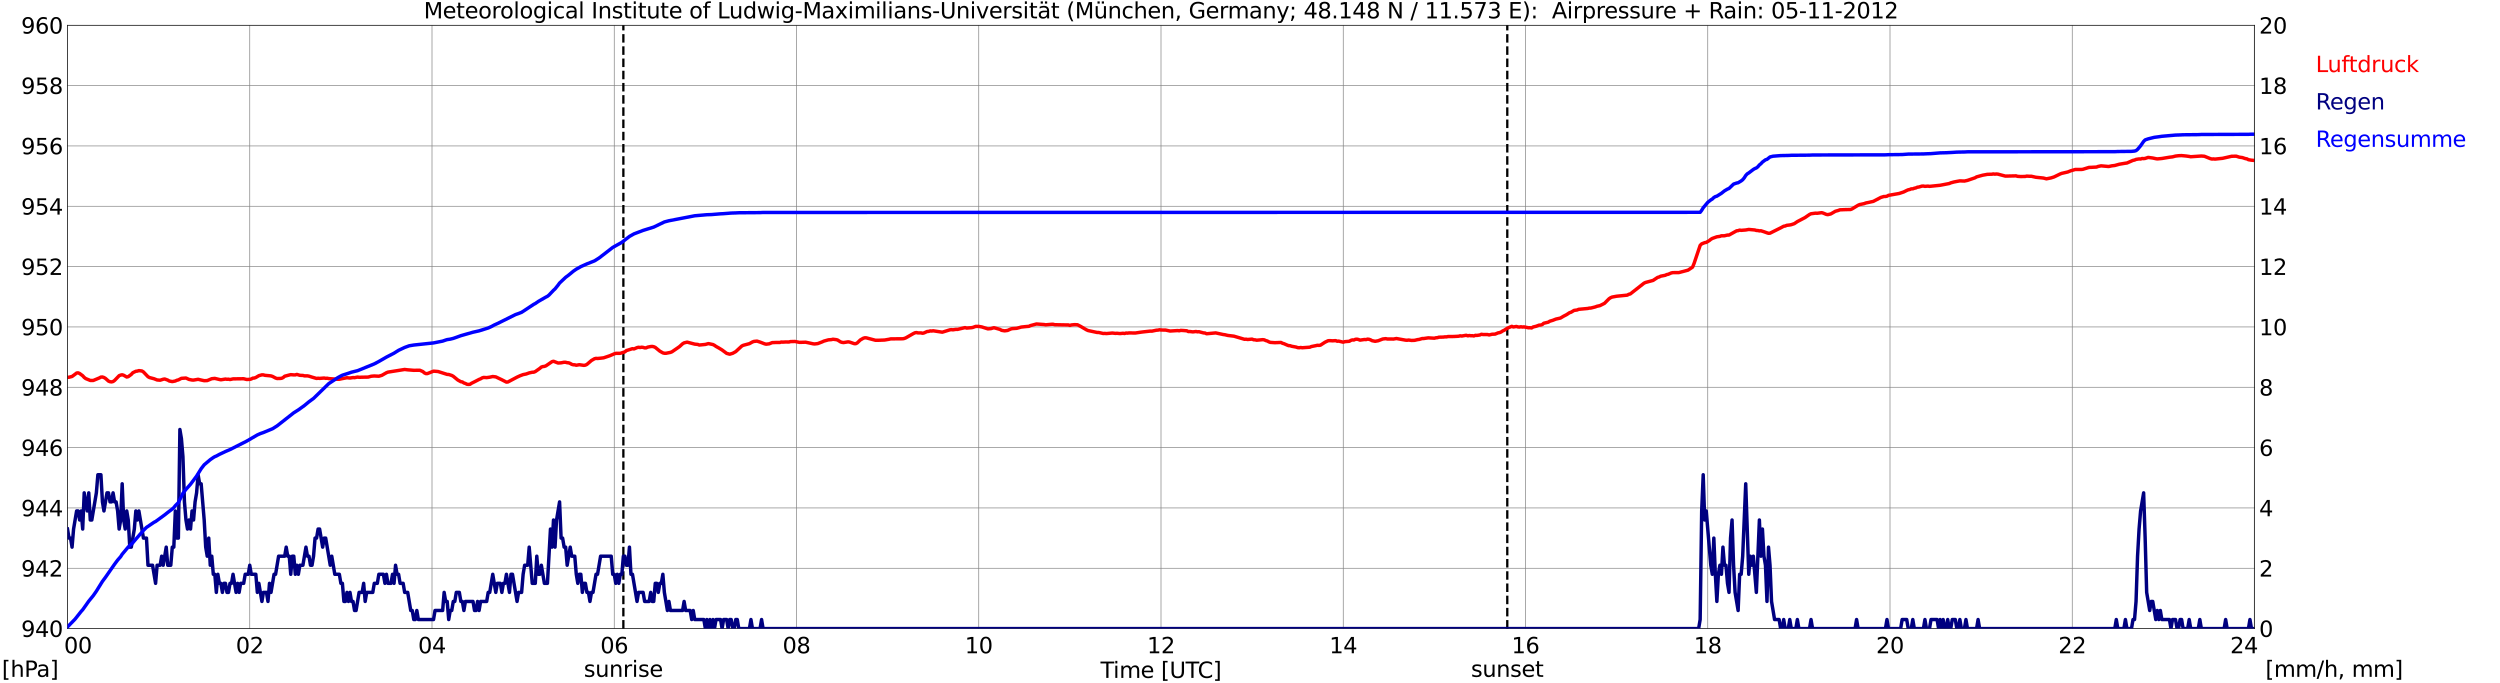 <?xml version="1.0" encoding="utf-8" standalone="no"?>
<!DOCTYPE svg PUBLIC "-//W3C//DTD SVG 1.1//EN"
  "http://www.w3.org/Graphics/SVG/1.1/DTD/svg11.dtd">
<svg xmlns:xlink="http://www.w3.org/1999/xlink" width="1085.4pt" height="296.64pt" viewBox="0 0 1085.4 296.64" xmlns="http://www.w3.org/2000/svg" version="1.1">
 <defs>
  <style type="text/css">*{stroke-linejoin: round; stroke-linecap: butt}</style>
 </defs>
 <g id="figure_1">
  <g id="patch_1">
   <path d="M 0 296.64 
L 1085.4 296.64 
L 1085.4 0 
L 0 0 
z
" style="fill: #ffffff"/>
  </g>
  <g id="axes_1">
   <g id="patch_2">
    <path d="M 29.306 272.909 
L 978.814 272.909 
L 978.814 10.976 
L 29.306 10.976 
z
" style="fill: #ffffff"/>
   </g>
   <g id="patch_3">
    <path d="M 978.814 272.909 
L 978.814 272.909 
L 978.814 10.976 
L 978.814 10.976 
z
" clip-path="url(#p69a9318c62)" style="fill: #d3d3d3; opacity: 0.25; stroke: #d3d3d3; stroke-linejoin: miter"/>
   </g>
   <g id="matplotlib.axis_1">
    <g id="xtick_1">
     <g id="line2d_1">
      <path d="M 29.306 272.909 
L 29.306 10.976 
" clip-path="url(#p69a9318c62)" style="fill: none; stroke: #808080; stroke-width: 0.3; stroke-linecap: square"/>
     </g>
     <g id="line2d_2"/>
     <g id="text_1">
      <!--    00 -->
      <g transform="translate(18.733 283.627) scale(0.095 -0.095)">
       <defs>
        <path id="DejaVuSans-20" transform="scale(0.016)"/>
        <path id="DejaVuSans-30" d="M 2034 4250 
Q 1547 4250 1301 3770 
Q 1056 3291 1056 2328 
Q 1056 1369 1301 889 
Q 1547 409 2034 409 
Q 2525 409 2770 889 
Q 3016 1369 3016 2328 
Q 3016 3291 2770 3770 
Q 2525 4250 2034 4250 
z
M 2034 4750 
Q 2819 4750 3233 4129 
Q 3647 3509 3647 2328 
Q 3647 1150 3233 529 
Q 2819 -91 2034 -91 
Q 1250 -91 836 529 
Q 422 1150 422 2328 
Q 422 3509 836 4129 
Q 1250 4750 2034 4750 
z
" transform="scale(0.016)"/>
       </defs>
       <use xlink:href="#DejaVuSans-20"/>
       <use xlink:href="#DejaVuSans-20" transform="translate(31.787 0)"/>
       <use xlink:href="#DejaVuSans-20" transform="translate(63.574 0)"/>
       <use xlink:href="#DejaVuSans-30" transform="translate(95.361 0)"/>
       <use xlink:href="#DejaVuSans-30" transform="translate(158.984 0)"/>
      </g>
     </g>
    </g>
    <g id="xtick_2">
     <g id="line2d_3">
      <path d="M 108.431 272.909 
L 108.431 10.976 
" clip-path="url(#p69a9318c62)" style="fill: none; stroke: #808080; stroke-width: 0.3; stroke-linecap: square"/>
     </g>
     <g id="line2d_4"/>
     <g id="text_2">
      <!-- 02 -->
      <g transform="translate(102.387 283.627) scale(0.095 -0.095)">
       <defs>
        <path id="DejaVuSans-32" d="M 1228 531 
L 3431 531 
L 3431 0 
L 469 0 
L 469 531 
Q 828 903 1448 1529 
Q 2069 2156 2228 2338 
Q 2531 2678 2651 2914 
Q 2772 3150 2772 3378 
Q 2772 3750 2511 3984 
Q 2250 4219 1831 4219 
Q 1534 4219 1204 4116 
Q 875 4013 500 3803 
L 500 4441 
Q 881 4594 1212 4672 
Q 1544 4750 1819 4750 
Q 2544 4750 2975 4387 
Q 3406 4025 3406 3419 
Q 3406 3131 3298 2873 
Q 3191 2616 2906 2266 
Q 2828 2175 2409 1742 
Q 1991 1309 1228 531 
z
" transform="scale(0.016)"/>
       </defs>
       <use xlink:href="#DejaVuSans-30"/>
       <use xlink:href="#DejaVuSans-32" transform="translate(63.623 0)"/>
      </g>
     </g>
    </g>
    <g id="xtick_3">
     <g id="line2d_5">
      <path d="M 187.557 272.909 
L 187.557 10.976 
" clip-path="url(#p69a9318c62)" style="fill: none; stroke: #808080; stroke-width: 0.3; stroke-linecap: square"/>
     </g>
     <g id="line2d_6"/>
     <g id="text_3">
      <!-- 04 -->
      <g transform="translate(181.513 283.627) scale(0.095 -0.095)">
       <defs>
        <path id="DejaVuSans-34" d="M 2419 4116 
L 825 1625 
L 2419 1625 
L 2419 4116 
z
M 2253 4666 
L 3047 4666 
L 3047 1625 
L 3713 1625 
L 3713 1100 
L 3047 1100 
L 3047 0 
L 2419 0 
L 2419 1100 
L 313 1100 
L 313 1709 
L 2253 4666 
z
" transform="scale(0.016)"/>
       </defs>
       <use xlink:href="#DejaVuSans-30"/>
       <use xlink:href="#DejaVuSans-34" transform="translate(63.623 0)"/>
      </g>
     </g>
    </g>
    <g id="xtick_4">
     <g id="line2d_7">
      <path d="M 266.683 272.909 
L 266.683 10.976 
" clip-path="url(#p69a9318c62)" style="fill: none; stroke: #808080; stroke-width: 0.3; stroke-linecap: square"/>
     </g>
     <g id="line2d_8"/>
     <g id="text_4">
      <!-- 06 -->
      <g transform="translate(260.638 283.627) scale(0.095 -0.095)">
       <defs>
        <path id="DejaVuSans-36" d="M 2113 2584 
Q 1688 2584 1439 2293 
Q 1191 2003 1191 1497 
Q 1191 994 1439 701 
Q 1688 409 2113 409 
Q 2538 409 2786 701 
Q 3034 994 3034 1497 
Q 3034 2003 2786 2293 
Q 2538 2584 2113 2584 
z
M 3366 4563 
L 3366 3988 
Q 3128 4100 2886 4159 
Q 2644 4219 2406 4219 
Q 1781 4219 1451 3797 
Q 1122 3375 1075 2522 
Q 1259 2794 1537 2939 
Q 1816 3084 2150 3084 
Q 2853 3084 3261 2657 
Q 3669 2231 3669 1497 
Q 3669 778 3244 343 
Q 2819 -91 2113 -91 
Q 1303 -91 875 529 
Q 447 1150 447 2328 
Q 447 3434 972 4092 
Q 1497 4750 2381 4750 
Q 2619 4750 2861 4703 
Q 3103 4656 3366 4563 
z
" transform="scale(0.016)"/>
       </defs>
       <use xlink:href="#DejaVuSans-30"/>
       <use xlink:href="#DejaVuSans-36" transform="translate(63.623 0)"/>
      </g>
     </g>
    </g>
    <g id="xtick_5">
     <g id="line2d_9">
      <path d="M 345.808 272.909 
L 345.808 10.976 
" clip-path="url(#p69a9318c62)" style="fill: none; stroke: #808080; stroke-width: 0.3; stroke-linecap: square"/>
     </g>
     <g id="line2d_10"/>
     <g id="text_5">
      <!-- 08 -->
      <g transform="translate(339.764 283.627) scale(0.095 -0.095)">
       <defs>
        <path id="DejaVuSans-38" d="M 2034 2216 
Q 1584 2216 1326 1975 
Q 1069 1734 1069 1313 
Q 1069 891 1326 650 
Q 1584 409 2034 409 
Q 2484 409 2743 651 
Q 3003 894 3003 1313 
Q 3003 1734 2745 1975 
Q 2488 2216 2034 2216 
z
M 1403 2484 
Q 997 2584 770 2862 
Q 544 3141 544 3541 
Q 544 4100 942 4425 
Q 1341 4750 2034 4750 
Q 2731 4750 3128 4425 
Q 3525 4100 3525 3541 
Q 3525 3141 3298 2862 
Q 3072 2584 2669 2484 
Q 3125 2378 3379 2068 
Q 3634 1759 3634 1313 
Q 3634 634 3220 271 
Q 2806 -91 2034 -91 
Q 1263 -91 848 271 
Q 434 634 434 1313 
Q 434 1759 690 2068 
Q 947 2378 1403 2484 
z
M 1172 3481 
Q 1172 3119 1398 2916 
Q 1625 2713 2034 2713 
Q 2441 2713 2670 2916 
Q 2900 3119 2900 3481 
Q 2900 3844 2670 4047 
Q 2441 4250 2034 4250 
Q 1625 4250 1398 4047 
Q 1172 3844 1172 3481 
z
" transform="scale(0.016)"/>
       </defs>
       <use xlink:href="#DejaVuSans-30"/>
       <use xlink:href="#DejaVuSans-38" transform="translate(63.623 0)"/>
      </g>
     </g>
    </g>
    <g id="xtick_6">
     <g id="line2d_11">
      <path d="M 424.934 272.909 
L 424.934 10.976 
" clip-path="url(#p69a9318c62)" style="fill: none; stroke: #808080; stroke-width: 0.3; stroke-linecap: square"/>
     </g>
     <g id="line2d_12"/>
     <g id="text_6">
      <!-- 10 -->
      <g transform="translate(418.89 283.627) scale(0.095 -0.095)">
       <defs>
        <path id="DejaVuSans-31" d="M 794 531 
L 1825 531 
L 1825 4091 
L 703 3866 
L 703 4441 
L 1819 4666 
L 2450 4666 
L 2450 531 
L 3481 531 
L 3481 0 
L 794 0 
L 794 531 
z
" transform="scale(0.016)"/>
       </defs>
       <use xlink:href="#DejaVuSans-31"/>
       <use xlink:href="#DejaVuSans-30" transform="translate(63.623 0)"/>
      </g>
     </g>
    </g>
    <g id="xtick_7">
     <g id="line2d_13">
      <path d="M 504.06 272.909 
L 504.06 10.976 
" clip-path="url(#p69a9318c62)" style="fill: none; stroke: #808080; stroke-width: 0.3; stroke-linecap: square"/>
     </g>
     <g id="line2d_14"/>
     <g id="text_7">
      <!-- 12 -->
      <g transform="translate(498.015 283.627) scale(0.095 -0.095)">
       <use xlink:href="#DejaVuSans-31"/>
       <use xlink:href="#DejaVuSans-32" transform="translate(63.623 0)"/>
      </g>
     </g>
    </g>
    <g id="xtick_8">
     <g id="line2d_15">
      <path d="M 583.185 272.909 
L 583.185 10.976 
" clip-path="url(#p69a9318c62)" style="fill: none; stroke: #808080; stroke-width: 0.3; stroke-linecap: square"/>
     </g>
     <g id="line2d_16"/>
     <g id="text_8">
      <!-- 14 -->
      <g transform="translate(577.141 283.627) scale(0.095 -0.095)">
       <use xlink:href="#DejaVuSans-31"/>
       <use xlink:href="#DejaVuSans-34" transform="translate(63.623 0)"/>
      </g>
     </g>
    </g>
    <g id="xtick_9">
     <g id="line2d_17">
      <path d="M 662.311 272.909 
L 662.311 10.976 
" clip-path="url(#p69a9318c62)" style="fill: none; stroke: #808080; stroke-width: 0.3; stroke-linecap: square"/>
     </g>
     <g id="line2d_18"/>
     <g id="text_9">
      <!-- 16 -->
      <g transform="translate(656.267 283.627) scale(0.095 -0.095)">
       <use xlink:href="#DejaVuSans-31"/>
       <use xlink:href="#DejaVuSans-36" transform="translate(63.623 0)"/>
      </g>
     </g>
    </g>
    <g id="xtick_10">
     <g id="line2d_19">
      <path d="M 741.437 272.909 
L 741.437 10.976 
" clip-path="url(#p69a9318c62)" style="fill: none; stroke: #808080; stroke-width: 0.3; stroke-linecap: square"/>
     </g>
     <g id="line2d_20"/>
     <g id="text_10">
      <!-- 18 -->
      <g transform="translate(735.392 283.627) scale(0.095 -0.095)">
       <use xlink:href="#DejaVuSans-31"/>
       <use xlink:href="#DejaVuSans-38" transform="translate(63.623 0)"/>
      </g>
     </g>
    </g>
    <g id="xtick_11">
     <g id="line2d_21">
      <path d="M 820.562 272.909 
L 820.562 10.976 
" clip-path="url(#p69a9318c62)" style="fill: none; stroke: #808080; stroke-width: 0.3; stroke-linecap: square"/>
     </g>
     <g id="line2d_22"/>
     <g id="text_11">
      <!-- 20 -->
      <g transform="translate(814.518 283.627) scale(0.095 -0.095)">
       <use xlink:href="#DejaVuSans-32"/>
       <use xlink:href="#DejaVuSans-30" transform="translate(63.623 0)"/>
      </g>
     </g>
    </g>
    <g id="xtick_12">
     <g id="line2d_23">
      <path d="M 899.688 272.909 
L 899.688 10.976 
" clip-path="url(#p69a9318c62)" style="fill: none; stroke: #808080; stroke-width: 0.3; stroke-linecap: square"/>
     </g>
     <g id="line2d_24"/>
     <g id="text_12">
      <!-- 22 -->
      <g transform="translate(893.644 283.627) scale(0.095 -0.095)">
       <use xlink:href="#DejaVuSans-32"/>
       <use xlink:href="#DejaVuSans-32" transform="translate(63.623 0)"/>
      </g>
     </g>
    </g>
    <g id="xtick_13">
     <g id="line2d_25">
      <path d="M 978.814 272.909 
L 978.814 10.976 
" clip-path="url(#p69a9318c62)" style="fill: none; stroke: #808080; stroke-width: 0.3; stroke-linecap: square"/>
     </g>
     <g id="line2d_26"/>
     <g id="text_13">
      <!-- 24    -->
      <g transform="translate(968.241 283.627) scale(0.095 -0.095)">
       <use xlink:href="#DejaVuSans-32"/>
       <use xlink:href="#DejaVuSans-34" transform="translate(63.623 0)"/>
       <use xlink:href="#DejaVuSans-20" transform="translate(127.246 0)"/>
       <use xlink:href="#DejaVuSans-20" transform="translate(159.033 0)"/>
       <use xlink:href="#DejaVuSans-20" transform="translate(190.82 0)"/>
      </g>
     </g>
    </g>
    <g id="text_14">
     <!-- Time [UTC] -->
     <g transform="translate(477.806 294.322) scale(0.095 -0.095)">
      <defs>
       <path id="DejaVuSans-54" d="M -19 4666 
L 3928 4666 
L 3928 4134 
L 2272 4134 
L 2272 0 
L 1638 0 
L 1638 4134 
L -19 4134 
L -19 4666 
z
" transform="scale(0.016)"/>
       <path id="DejaVuSans-69" d="M 603 3500 
L 1178 3500 
L 1178 0 
L 603 0 
L 603 3500 
z
M 603 4863 
L 1178 4863 
L 1178 4134 
L 603 4134 
L 603 4863 
z
" transform="scale(0.016)"/>
       <path id="DejaVuSans-6d" d="M 3328 2828 
Q 3544 3216 3844 3400 
Q 4144 3584 4550 3584 
Q 5097 3584 5394 3201 
Q 5691 2819 5691 2113 
L 5691 0 
L 5113 0 
L 5113 2094 
Q 5113 2597 4934 2840 
Q 4756 3084 4391 3084 
Q 3944 3084 3684 2787 
Q 3425 2491 3425 1978 
L 3425 0 
L 2847 0 
L 2847 2094 
Q 2847 2600 2669 2842 
Q 2491 3084 2119 3084 
Q 1678 3084 1418 2786 
Q 1159 2488 1159 1978 
L 1159 0 
L 581 0 
L 581 3500 
L 1159 3500 
L 1159 2956 
Q 1356 3278 1631 3431 
Q 1906 3584 2284 3584 
Q 2666 3584 2933 3390 
Q 3200 3197 3328 2828 
z
" transform="scale(0.016)"/>
       <path id="DejaVuSans-65" d="M 3597 1894 
L 3597 1613 
L 953 1613 
Q 991 1019 1311 708 
Q 1631 397 2203 397 
Q 2534 397 2845 478 
Q 3156 559 3463 722 
L 3463 178 
Q 3153 47 2828 -22 
Q 2503 -91 2169 -91 
Q 1331 -91 842 396 
Q 353 884 353 1716 
Q 353 2575 817 3079 
Q 1281 3584 2069 3584 
Q 2775 3584 3186 3129 
Q 3597 2675 3597 1894 
z
M 3022 2063 
Q 3016 2534 2758 2815 
Q 2500 3097 2075 3097 
Q 1594 3097 1305 2825 
Q 1016 2553 972 2059 
L 3022 2063 
z
" transform="scale(0.016)"/>
       <path id="DejaVuSans-5b" d="M 550 4863 
L 1875 4863 
L 1875 4416 
L 1125 4416 
L 1125 -397 
L 1875 -397 
L 1875 -844 
L 550 -844 
L 550 4863 
z
" transform="scale(0.016)"/>
       <path id="DejaVuSans-55" d="M 556 4666 
L 1191 4666 
L 1191 1831 
Q 1191 1081 1462 751 
Q 1734 422 2344 422 
Q 2950 422 3222 751 
Q 3494 1081 3494 1831 
L 3494 4666 
L 4128 4666 
L 4128 1753 
Q 4128 841 3676 375 
Q 3225 -91 2344 -91 
Q 1459 -91 1007 375 
Q 556 841 556 1753 
L 556 4666 
z
" transform="scale(0.016)"/>
       <path id="DejaVuSans-43" d="M 4122 4306 
L 4122 3641 
Q 3803 3938 3442 4084 
Q 3081 4231 2675 4231 
Q 1875 4231 1450 3742 
Q 1025 3253 1025 2328 
Q 1025 1406 1450 917 
Q 1875 428 2675 428 
Q 3081 428 3442 575 
Q 3803 722 4122 1019 
L 4122 359 
Q 3791 134 3420 21 
Q 3050 -91 2638 -91 
Q 1578 -91 968 557 
Q 359 1206 359 2328 
Q 359 3453 968 4101 
Q 1578 4750 2638 4750 
Q 3056 4750 3426 4639 
Q 3797 4528 4122 4306 
z
" transform="scale(0.016)"/>
       <path id="DejaVuSans-5d" d="M 1947 4863 
L 1947 -844 
L 622 -844 
L 622 -397 
L 1369 -397 
L 1369 4416 
L 622 4416 
L 622 4863 
L 1947 4863 
z
" transform="scale(0.016)"/>
      </defs>
      <use xlink:href="#DejaVuSans-54"/>
      <use xlink:href="#DejaVuSans-69" transform="translate(57.959 0)"/>
      <use xlink:href="#DejaVuSans-6d" transform="translate(85.742 0)"/>
      <use xlink:href="#DejaVuSans-65" transform="translate(183.154 0)"/>
      <use xlink:href="#DejaVuSans-20" transform="translate(244.678 0)"/>
      <use xlink:href="#DejaVuSans-5b" transform="translate(276.465 0)"/>
      <use xlink:href="#DejaVuSans-55" transform="translate(315.479 0)"/>
      <use xlink:href="#DejaVuSans-54" transform="translate(388.672 0)"/>
      <use xlink:href="#DejaVuSans-43" transform="translate(443.881 0)"/>
      <use xlink:href="#DejaVuSans-5d" transform="translate(513.705 0)"/>
     </g>
    </g>
   </g>
   <g id="matplotlib.axis_2">
    <g id="ytick_1">
     <g id="line2d_27">
      <path d="M 29.306 272.909 
L 978.814 272.909 
" clip-path="url(#p69a9318c62)" style="fill: none; stroke: #808080; stroke-width: 0.3; stroke-linecap: square"/>
     </g>
     <g id="line2d_28"/>
     <g id="text_15">
      <!-- 940 -->
      <g transform="translate(9.173 276.518) scale(0.095 -0.095)">
       <defs>
        <path id="DejaVuSans-39" d="M 703 97 
L 703 672 
Q 941 559 1184 500 
Q 1428 441 1663 441 
Q 2288 441 2617 861 
Q 2947 1281 2994 2138 
Q 2813 1869 2534 1725 
Q 2256 1581 1919 1581 
Q 1219 1581 811 2004 
Q 403 2428 403 3163 
Q 403 3881 828 4315 
Q 1253 4750 1959 4750 
Q 2769 4750 3195 4129 
Q 3622 3509 3622 2328 
Q 3622 1225 3098 567 
Q 2575 -91 1691 -91 
Q 1453 -91 1209 -44 
Q 966 3 703 97 
z
M 1959 2075 
Q 2384 2075 2632 2365 
Q 2881 2656 2881 3163 
Q 2881 3666 2632 3958 
Q 2384 4250 1959 4250 
Q 1534 4250 1286 3958 
Q 1038 3666 1038 3163 
Q 1038 2656 1286 2365 
Q 1534 2075 1959 2075 
z
" transform="scale(0.016)"/>
       </defs>
       <use xlink:href="#DejaVuSans-39"/>
       <use xlink:href="#DejaVuSans-34" transform="translate(63.623 0)"/>
       <use xlink:href="#DejaVuSans-30" transform="translate(127.246 0)"/>
      </g>
     </g>
    </g>
    <g id="ytick_2">
     <g id="line2d_29">
      <path d="M 29.306 246.715 
L 978.814 246.715 
" clip-path="url(#p69a9318c62)" style="fill: none; stroke: #808080; stroke-width: 0.3; stroke-linecap: square"/>
     </g>
     <g id="line2d_30"/>
     <g id="text_16">
      <!-- 942 -->
      <g transform="translate(9.173 250.325) scale(0.095 -0.095)">
       <use xlink:href="#DejaVuSans-39"/>
       <use xlink:href="#DejaVuSans-34" transform="translate(63.623 0)"/>
       <use xlink:href="#DejaVuSans-32" transform="translate(127.246 0)"/>
      </g>
     </g>
    </g>
    <g id="ytick_3">
     <g id="line2d_31">
      <path d="M 29.306 220.522 
L 978.814 220.522 
" clip-path="url(#p69a9318c62)" style="fill: none; stroke: #808080; stroke-width: 0.3; stroke-linecap: square"/>
     </g>
     <g id="line2d_32"/>
     <g id="text_17">
      <!-- 944 -->
      <g transform="translate(9.173 224.131) scale(0.095 -0.095)">
       <use xlink:href="#DejaVuSans-39"/>
       <use xlink:href="#DejaVuSans-34" transform="translate(63.623 0)"/>
       <use xlink:href="#DejaVuSans-34" transform="translate(127.246 0)"/>
      </g>
     </g>
    </g>
    <g id="ytick_4">
     <g id="line2d_33">
      <path d="M 29.306 194.329 
L 978.814 194.329 
" clip-path="url(#p69a9318c62)" style="fill: none; stroke: #808080; stroke-width: 0.3; stroke-linecap: square"/>
     </g>
     <g id="line2d_34"/>
     <g id="text_18">
      <!-- 946 -->
      <g transform="translate(9.173 197.938) scale(0.095 -0.095)">
       <use xlink:href="#DejaVuSans-39"/>
       <use xlink:href="#DejaVuSans-34" transform="translate(63.623 0)"/>
       <use xlink:href="#DejaVuSans-36" transform="translate(127.246 0)"/>
      </g>
     </g>
    </g>
    <g id="ytick_5">
     <g id="line2d_35">
      <path d="M 29.306 168.136 
L 978.814 168.136 
" clip-path="url(#p69a9318c62)" style="fill: none; stroke: #808080; stroke-width: 0.3; stroke-linecap: square"/>
     </g>
     <g id="line2d_36"/>
     <g id="text_19">
      <!-- 948 -->
      <g transform="translate(9.173 171.745) scale(0.095 -0.095)">
       <use xlink:href="#DejaVuSans-39"/>
       <use xlink:href="#DejaVuSans-34" transform="translate(63.623 0)"/>
       <use xlink:href="#DejaVuSans-38" transform="translate(127.246 0)"/>
      </g>
     </g>
    </g>
    <g id="ytick_6">
     <g id="line2d_37">
      <path d="M 29.306 141.942 
L 978.814 141.942 
" clip-path="url(#p69a9318c62)" style="fill: none; stroke: #808080; stroke-width: 0.3; stroke-linecap: square"/>
     </g>
     <g id="line2d_38"/>
     <g id="text_20">
      <!-- 950 -->
      <g transform="translate(9.173 145.551) scale(0.095 -0.095)">
       <defs>
        <path id="DejaVuSans-35" d="M 691 4666 
L 3169 4666 
L 3169 4134 
L 1269 4134 
L 1269 2991 
Q 1406 3038 1543 3061 
Q 1681 3084 1819 3084 
Q 2600 3084 3056 2656 
Q 3513 2228 3513 1497 
Q 3513 744 3044 326 
Q 2575 -91 1722 -91 
Q 1428 -91 1123 -41 
Q 819 9 494 109 
L 494 744 
Q 775 591 1075 516 
Q 1375 441 1709 441 
Q 2250 441 2565 725 
Q 2881 1009 2881 1497 
Q 2881 1984 2565 2268 
Q 2250 2553 1709 2553 
Q 1456 2553 1204 2497 
Q 953 2441 691 2322 
L 691 4666 
z
" transform="scale(0.016)"/>
       </defs>
       <use xlink:href="#DejaVuSans-39"/>
       <use xlink:href="#DejaVuSans-35" transform="translate(63.623 0)"/>
       <use xlink:href="#DejaVuSans-30" transform="translate(127.246 0)"/>
      </g>
     </g>
    </g>
    <g id="ytick_7">
     <g id="line2d_39">
      <path d="M 29.306 115.749 
L 978.814 115.749 
" clip-path="url(#p69a9318c62)" style="fill: none; stroke: #808080; stroke-width: 0.3; stroke-linecap: square"/>
     </g>
     <g id="line2d_40"/>
     <g id="text_21">
      <!-- 952 -->
      <g transform="translate(9.173 119.358) scale(0.095 -0.095)">
       <use xlink:href="#DejaVuSans-39"/>
       <use xlink:href="#DejaVuSans-35" transform="translate(63.623 0)"/>
       <use xlink:href="#DejaVuSans-32" transform="translate(127.246 0)"/>
      </g>
     </g>
    </g>
    <g id="ytick_8">
     <g id="line2d_41">
      <path d="M 29.306 89.556 
L 978.814 89.556 
" clip-path="url(#p69a9318c62)" style="fill: none; stroke: #808080; stroke-width: 0.3; stroke-linecap: square"/>
     </g>
     <g id="line2d_42"/>
     <g id="text_22">
      <!-- 954 -->
      <g transform="translate(9.173 93.165) scale(0.095 -0.095)">
       <use xlink:href="#DejaVuSans-39"/>
       <use xlink:href="#DejaVuSans-35" transform="translate(63.623 0)"/>
       <use xlink:href="#DejaVuSans-34" transform="translate(127.246 0)"/>
      </g>
     </g>
    </g>
    <g id="ytick_9">
     <g id="line2d_43">
      <path d="M 29.306 63.362 
L 978.814 63.362 
" clip-path="url(#p69a9318c62)" style="fill: none; stroke: #808080; stroke-width: 0.3; stroke-linecap: square"/>
     </g>
     <g id="line2d_44"/>
     <g id="text_23">
      <!-- 956 -->
      <g transform="translate(9.173 66.972) scale(0.095 -0.095)">
       <use xlink:href="#DejaVuSans-39"/>
       <use xlink:href="#DejaVuSans-35" transform="translate(63.623 0)"/>
       <use xlink:href="#DejaVuSans-36" transform="translate(127.246 0)"/>
      </g>
     </g>
    </g>
    <g id="ytick_10">
     <g id="line2d_45">
      <path d="M 29.306 37.169 
L 978.814 37.169 
" clip-path="url(#p69a9318c62)" style="fill: none; stroke: #808080; stroke-width: 0.3; stroke-linecap: square"/>
     </g>
     <g id="line2d_46"/>
     <g id="text_24">
      <!-- 958 -->
      <g transform="translate(9.173 40.778) scale(0.095 -0.095)">
       <use xlink:href="#DejaVuSans-39"/>
       <use xlink:href="#DejaVuSans-35" transform="translate(63.623 0)"/>
       <use xlink:href="#DejaVuSans-38" transform="translate(127.246 0)"/>
      </g>
     </g>
    </g>
    <g id="ytick_11">
     <g id="line2d_47">
      <path d="M 29.306 10.976 
L 978.814 10.976 
" clip-path="url(#p69a9318c62)" style="fill: none; stroke: #808080; stroke-width: 0.3; stroke-linecap: square"/>
     </g>
     <g id="line2d_48"/>
     <g id="text_25">
      <!-- 960 -->
      <g transform="translate(9.173 14.585) scale(0.095 -0.095)">
       <use xlink:href="#DejaVuSans-39"/>
       <use xlink:href="#DejaVuSans-36" transform="translate(63.623 0)"/>
       <use xlink:href="#DejaVuSans-30" transform="translate(127.246 0)"/>
      </g>
     </g>
    </g>
   </g>
   <g id="line2d_49">
    <path d="M 270.639 272.909 
L 270.639 10.976 
" clip-path="url(#p69a9318c62)" style="fill: none; stroke-dasharray: 3.7,1.6; stroke-dashoffset: 0; stroke: #000000"/>
   </g>
   <g id="line2d_50">
    <path d="M 654.399 272.909 
L 654.399 10.976 
" clip-path="url(#p69a9318c62)" style="fill: none; stroke-dasharray: 3.7,1.6; stroke-dashoffset: 0; stroke: #000000"/>
   </g>
   <g id="line2d_51">
    <path d="M 29.306 163.814 
L 29.965 163.781 
L 31.284 163.447 
L 32.603 162.478 
L 33.262 161.954 
L 33.921 161.875 
L 34.581 162.163 
L 35.9 163.133 
L 36.559 163.866 
L 37.218 164.364 
L 39.197 165.176 
L 40.515 165.176 
L 43.153 164.076 
L 43.812 163.709 
L 44.472 163.683 
L 45.131 163.892 
L 45.79 164.285 
L 47.109 165.464 
L 47.768 165.726 
L 48.428 165.804 
L 49.087 165.647 
L 49.747 165.176 
L 51.725 163.106 
L 52.384 162.845 
L 53.043 162.714 
L 53.703 162.923 
L 55.022 163.683 
L 55.681 163.526 
L 57 162.556 
L 57.659 161.823 
L 58.978 161.194 
L 59.637 161.116 
L 60.297 160.906 
L 61.615 161.063 
L 62.275 161.482 
L 64.253 163.552 
L 64.912 163.918 
L 66.89 164.442 
L 68.209 164.966 
L 69.528 165.071 
L 70.847 164.652 
L 71.506 164.547 
L 72.825 165.019 
L 73.484 165.411 
L 74.803 165.673 
L 76.122 165.411 
L 76.781 165.097 
L 77.441 164.94 
L 78.759 164.259 
L 80.737 164.128 
L 82.056 164.73 
L 83.375 164.992 
L 84.034 165.019 
L 86.013 164.678 
L 87.331 164.992 
L 88.65 165.28 
L 89.969 165.228 
L 91.947 164.416 
L 93.266 164.285 
L 95.244 164.757 
L 95.903 164.888 
L 97.222 164.678 
L 97.881 164.573 
L 98.541 164.678 
L 99.2 164.626 
L 99.86 164.783 
L 101.178 164.495 
L 105.135 164.442 
L 105.794 164.442 
L 107.113 164.757 
L 108.431 164.704 
L 109.091 164.547 
L 109.75 164.18 
L 110.41 164.128 
L 111.069 163.892 
L 112.388 163.106 
L 113.707 162.74 
L 114.366 162.766 
L 115.025 162.949 
L 117.003 163.133 
L 117.663 163.211 
L 118.322 163.421 
L 119.641 164.128 
L 120.3 164.338 
L 121.619 164.311 
L 122.278 164.233 
L 122.938 163.918 
L 123.597 163.342 
L 125.575 162.818 
L 126.235 162.661 
L 127.553 162.766 
L 128.213 162.766 
L 128.872 162.556 
L 130.191 162.949 
L 131.51 163.002 
L 132.169 163.185 
L 133.488 163.185 
L 134.147 163.316 
L 135.466 163.735 
L 137.444 164.311 
L 138.104 164.207 
L 138.763 164.285 
L 140.741 164.128 
L 141.4 164.259 
L 142.06 164.207 
L 142.719 164.364 
L 144.697 164.521 
L 146.676 164.678 
L 147.335 164.652 
L 148.654 164.364 
L 150.632 163.997 
L 151.951 164.128 
L 153.269 163.918 
L 153.929 163.971 
L 155.247 163.709 
L 155.907 163.814 
L 157.226 163.761 
L 159.204 163.735 
L 159.863 163.709 
L 161.182 163.342 
L 162.501 163.237 
L 164.479 163.342 
L 165.798 162.949 
L 167.776 161.823 
L 168.435 161.561 
L 175.688 160.409 
L 177.007 160.566 
L 179.645 160.775 
L 182.282 160.749 
L 183.601 161.325 
L 184.26 161.902 
L 184.92 162.216 
L 185.579 162.19 
L 188.217 161.142 
L 190.195 161.299 
L 192.832 162.137 
L 194.151 162.556 
L 194.81 162.583 
L 196.129 163.002 
L 196.788 163.368 
L 198.767 164.992 
L 200.085 165.726 
L 200.745 165.831 
L 201.404 166.276 
L 202.063 166.485 
L 202.723 166.826 
L 203.382 166.904 
L 204.042 166.852 
L 204.701 166.407 
L 206.02 165.752 
L 207.998 164.73 
L 208.657 164.468 
L 209.317 164.076 
L 209.976 163.866 
L 211.295 163.945 
L 212.614 163.761 
L 213.932 163.473 
L 215.251 163.63 
L 217.889 164.888 
L 219.867 165.909 
L 220.526 165.831 
L 224.482 163.735 
L 225.801 163.133 
L 227.12 162.635 
L 228.439 162.373 
L 229.757 161.902 
L 231.076 161.613 
L 231.736 161.587 
L 232.395 161.325 
L 234.373 159.937 
L 235.033 159.361 
L 235.692 159.151 
L 236.351 159.073 
L 237.011 158.837 
L 239.648 157.03 
L 240.308 156.846 
L 242.286 157.606 
L 243.604 157.527 
L 244.923 157.265 
L 245.583 157.292 
L 246.242 157.475 
L 246.901 157.527 
L 247.561 157.789 
L 248.22 158.182 
L 248.88 158.365 
L 249.539 158.392 
L 250.198 158.575 
L 251.517 158.339 
L 253.495 158.627 
L 254.155 158.523 
L 254.814 158.208 
L 256.792 156.506 
L 258.111 155.746 
L 258.77 155.589 
L 259.43 155.641 
L 260.748 155.51 
L 262.067 155.353 
L 264.705 154.463 
L 266.683 153.624 
L 267.342 153.415 
L 269.32 153.389 
L 271.298 152.76 
L 271.958 152.21 
L 274.595 151.372 
L 275.255 151.503 
L 276.573 150.927 
L 277.233 150.769 
L 277.892 150.874 
L 278.552 150.743 
L 279.211 150.822 
L 279.87 151.031 
L 280.53 151.031 
L 281.189 150.717 
L 282.508 150.455 
L 283.167 150.403 
L 283.827 150.534 
L 284.486 150.822 
L 286.464 152.446 
L 287.783 153.205 
L 288.442 153.363 
L 289.102 153.389 
L 291.08 152.996 
L 291.739 152.734 
L 294.377 150.927 
L 295.036 150.455 
L 296.355 149.25 
L 297.014 148.857 
L 298.333 148.543 
L 301.63 149.407 
L 302.949 149.538 
L 303.608 149.8 
L 306.246 149.538 
L 307.564 149.172 
L 309.543 149.591 
L 310.202 149.931 
L 310.861 150.403 
L 312.18 151.136 
L 313.499 151.948 
L 315.477 153.415 
L 316.796 153.782 
L 318.114 153.389 
L 319.433 152.655 
L 322.071 150.219 
L 322.73 149.905 
L 325.368 149.198 
L 326.686 148.464 
L 327.346 148.229 
L 328.665 148.098 
L 329.983 148.517 
L 331.961 149.276 
L 332.621 149.434 
L 333.94 149.276 
L 335.258 148.753 
L 337.236 148.674 
L 338.555 148.7 
L 339.215 148.491 
L 339.874 148.543 
L 341.193 148.464 
L 342.512 148.491 
L 343.171 148.307 
L 345.149 148.255 
L 347.127 148.648 
L 349.765 148.569 
L 351.743 148.988 
L 353.062 149.276 
L 353.721 149.329 
L 355.04 149.172 
L 357.018 148.412 
L 357.677 148.098 
L 359.655 147.548 
L 360.974 147.443 
L 361.634 147.286 
L 362.952 147.443 
L 363.612 147.6 
L 364.93 148.438 
L 365.59 148.648 
L 366.249 148.726 
L 367.568 148.517 
L 368.227 148.412 
L 368.887 148.517 
L 370.865 149.198 
L 371.524 149.224 
L 372.184 148.883 
L 373.502 147.6 
L 374.821 146.84 
L 375.481 146.657 
L 376.14 146.683 
L 380.096 147.731 
L 381.415 147.731 
L 384.053 147.626 
L 386.031 147.286 
L 386.69 147.129 
L 391.965 147.076 
L 392.624 146.945 
L 393.284 146.683 
L 396.581 144.797 
L 397.24 144.483 
L 397.899 144.378 
L 398.559 144.535 
L 399.878 144.535 
L 400.537 144.693 
L 401.196 144.535 
L 402.515 143.933 
L 403.175 143.881 
L 403.834 143.671 
L 404.493 143.723 
L 405.153 143.619 
L 409.109 144.221 
L 412.406 143.2 
L 413.065 143.121 
L 413.725 143.2 
L 415.043 142.99 
L 415.703 143.016 
L 419 142.23 
L 419.659 142.44 
L 421.637 142.283 
L 422.297 142.178 
L 423.615 141.707 
L 424.934 141.707 
L 426.253 141.942 
L 428.89 142.78 
L 430.209 142.676 
L 431.528 142.283 
L 434.165 143.016 
L 434.825 143.409 
L 436.144 143.645 
L 437.462 143.461 
L 438.781 142.859 
L 439.44 142.676 
L 441.419 142.545 
L 443.397 141.995 
L 445.375 141.785 
L 446.694 141.68 
L 447.353 141.366 
L 449.991 140.659 
L 453.287 140.895 
L 453.947 141.025 
L 456.584 140.79 
L 457.244 140.79 
L 457.903 140.973 
L 461.859 141.052 
L 463.838 141.078 
L 464.497 141.287 
L 465.156 141.078 
L 466.475 140.947 
L 467.794 140.999 
L 469.113 141.68 
L 471.75 143.226 
L 472.409 143.514 
L 476.366 144.352 
L 477.025 144.352 
L 479.003 144.797 
L 479.663 144.745 
L 480.322 144.824 
L 482.96 144.588 
L 484.278 144.745 
L 484.938 144.693 
L 486.256 144.824 
L 487.575 144.693 
L 488.235 144.797 
L 488.894 144.588 
L 489.553 144.64 
L 490.213 144.535 
L 492.85 144.588 
L 495.488 144.195 
L 496.807 144.038 
L 499.444 143.75 
L 500.103 143.776 
L 502.082 143.357 
L 502.741 143.33 
L 503.4 143.173 
L 504.06 143.278 
L 506.038 143.304 
L 508.016 143.723 
L 511.313 143.514 
L 511.972 143.619 
L 512.632 143.435 
L 513.95 143.514 
L 515.269 143.619 
L 515.929 143.959 
L 516.588 143.933 
L 517.907 144.09 
L 519.226 143.933 
L 519.885 144.064 
L 520.544 144.012 
L 522.522 144.535 
L 523.182 144.588 
L 523.841 144.902 
L 527.797 144.535 
L 531.094 145.243 
L 531.754 145.321 
L 533.073 145.635 
L 534.391 145.793 
L 535.71 145.95 
L 540.326 147.312 
L 540.985 147.259 
L 541.644 147.39 
L 543.623 147.233 
L 544.282 147.521 
L 544.941 147.548 
L 545.601 147.705 
L 548.238 147.469 
L 548.898 147.548 
L 549.557 147.862 
L 550.216 148.045 
L 550.876 148.412 
L 551.535 148.648 
L 553.513 148.779 
L 556.151 148.674 
L 556.81 149.041 
L 557.47 149.224 
L 558.788 149.8 
L 559.448 150.062 
L 560.107 150.088 
L 560.766 150.324 
L 562.745 150.691 
L 563.404 150.927 
L 564.063 150.979 
L 564.723 150.874 
L 565.382 150.979 
L 568.679 150.743 
L 569.338 150.455 
L 571.317 150.062 
L 571.976 149.905 
L 572.635 149.957 
L 573.295 149.853 
L 575.273 148.569 
L 576.592 147.941 
L 577.251 147.888 
L 578.57 147.967 
L 579.889 147.888 
L 580.548 148.15 
L 581.207 148.098 
L 582.526 148.412 
L 583.185 148.569 
L 583.845 148.333 
L 585.823 148.176 
L 586.482 147.783 
L 587.142 147.574 
L 587.801 147.626 
L 588.46 147.312 
L 589.12 147.259 
L 589.779 147.39 
L 590.439 147.679 
L 592.417 147.39 
L 593.076 147.443 
L 593.736 147.233 
L 594.395 147.312 
L 595.054 147.548 
L 595.714 147.914 
L 597.032 148.176 
L 598.351 147.941 
L 600.329 147.181 
L 601.648 147.024 
L 602.307 147.181 
L 604.286 147.181 
L 604.945 147.207 
L 606.264 146.971 
L 610.22 147.679 
L 610.879 147.731 
L 611.539 147.626 
L 612.858 147.81 
L 614.176 147.757 
L 615.495 147.443 
L 616.154 147.364 
L 617.473 146.971 
L 618.133 146.971 
L 620.111 146.683 
L 622.748 146.84 
L 623.408 146.657 
L 624.067 146.605 
L 624.726 146.395 
L 626.705 146.343 
L 627.364 146.238 
L 628.023 146.264 
L 628.683 146.107 
L 630.661 146.107 
L 631.98 146.055 
L 633.298 145.976 
L 633.958 145.793 
L 634.617 145.897 
L 636.595 145.557 
L 637.255 145.819 
L 637.914 145.662 
L 638.573 145.766 
L 639.233 145.74 
L 639.892 145.871 
L 640.552 145.583 
L 641.211 145.635 
L 642.53 145.426 
L 643.189 145.112 
L 643.848 145.243 
L 645.827 145.243 
L 646.486 145.426 
L 647.805 145.112 
L 649.123 145.059 
L 650.442 144.509 
L 651.102 144.404 
L 651.761 144.116 
L 652.42 143.671 
L 653.08 143.383 
L 654.399 142.492 
L 656.377 141.68 
L 657.036 141.968 
L 658.355 141.733 
L 659.014 141.942 
L 659.674 141.995 
L 660.333 141.864 
L 660.992 141.995 
L 661.652 141.916 
L 663.63 142.309 
L 664.289 142.283 
L 664.949 142.388 
L 665.608 141.968 
L 666.927 141.654 
L 668.246 141.156 
L 668.905 141.13 
L 669.564 140.921 
L 670.224 140.344 
L 672.202 139.873 
L 672.861 139.454 
L 674.18 139.061 
L 675.499 138.537 
L 677.477 138.092 
L 678.796 137.306 
L 680.114 136.625 
L 681.433 135.761 
L 682.092 135.551 
L 683.411 134.765 
L 684.73 134.582 
L 685.389 134.294 
L 689.346 133.927 
L 690.005 133.77 
L 690.664 133.744 
L 692.643 133.246 
L 693.302 132.984 
L 694.621 132.696 
L 696.599 131.701 
L 698.577 129.71 
L 699.236 129.265 
L 699.896 128.977 
L 701.874 128.61 
L 706.49 128.138 
L 707.149 127.772 
L 707.808 127.614 
L 713.743 122.952 
L 714.402 122.638 
L 717.699 121.747 
L 719.677 120.438 
L 720.337 120.254 
L 720.996 119.914 
L 722.974 119.521 
L 723.633 119.206 
L 724.293 119.075 
L 725.612 118.499 
L 726.271 118.368 
L 728.909 118.342 
L 732.865 117.294 
L 734.843 115.985 
L 735.502 114.361 
L 738.14 106.529 
L 738.799 105.874 
L 740.118 105.35 
L 740.777 105.245 
L 742.096 104.46 
L 742.756 103.91 
L 743.415 103.517 
L 745.393 102.809 
L 746.712 102.626 
L 747.371 102.364 
L 748.69 102.364 
L 750.009 102.05 
L 750.668 102.05 
L 753.965 100.216 
L 754.624 100.138 
L 755.284 99.902 
L 755.943 100.007 
L 757.921 99.85 
L 759.24 99.614 
L 761.878 99.85 
L 762.537 100.059 
L 763.196 100.085 
L 763.856 100.242 
L 764.515 100.19 
L 765.834 100.609 
L 767.153 101.081 
L 767.812 101.29 
L 768.471 101.238 
L 773.087 98.933 
L 774.406 98.226 
L 775.065 98.121 
L 775.725 97.833 
L 777.043 97.676 
L 777.703 97.545 
L 779.021 97.099 
L 780.34 96.209 
L 783.637 94.48 
L 785.615 93.118 
L 786.275 92.804 
L 788.253 92.542 
L 788.912 92.594 
L 790.89 92.332 
L 791.55 92.515 
L 792.868 93.066 
L 793.528 93.196 
L 794.847 92.882 
L 796.165 92.123 
L 796.825 91.73 
L 798.143 91.363 
L 798.803 91.101 
L 801.44 90.996 
L 803.419 90.97 
L 804.078 90.708 
L 806.715 89.11 
L 807.375 88.822 
L 809.353 88.403 
L 810.012 88.141 
L 813.309 87.434 
L 816.606 85.705 
L 817.925 85.312 
L 818.584 85.312 
L 819.244 85.181 
L 819.903 84.815 
L 824.519 84.003 
L 826.497 83.348 
L 827.816 82.693 
L 828.475 82.405 
L 829.134 82.274 
L 829.794 81.986 
L 830.453 81.986 
L 831.112 81.724 
L 831.772 81.593 
L 832.431 81.279 
L 833.091 81.2 
L 834.409 80.807 
L 835.069 80.781 
L 835.728 80.912 
L 837.047 80.807 
L 837.706 80.912 
L 842.322 80.44 
L 846.278 79.681 
L 846.938 79.393 
L 848.256 79.026 
L 849.575 78.764 
L 850.894 78.528 
L 852.872 78.607 
L 854.191 78.319 
L 857.488 77.192 
L 858.147 76.799 
L 860.785 76.066 
L 862.103 75.83 
L 862.763 75.699 
L 864.082 75.647 
L 864.741 75.647 
L 865.4 75.516 
L 866.06 75.621 
L 866.719 75.542 
L 867.378 75.595 
L 870.675 76.459 
L 875.291 76.354 
L 875.95 76.564 
L 877.269 76.642 
L 879.247 76.616 
L 879.907 76.459 
L 881.225 76.538 
L 881.885 76.511 
L 883.863 76.957 
L 887.16 77.297 
L 888.479 77.638 
L 890.457 77.245 
L 891.775 76.826 
L 894.413 75.542 
L 895.072 75.28 
L 897.71 74.678 
L 899.029 74.154 
L 901.007 73.578 
L 903.644 73.578 
L 904.304 73.499 
L 906.941 72.687 
L 908.26 72.635 
L 910.238 72.53 
L 910.898 72.268 
L 912.216 72.006 
L 915.513 72.294 
L 916.832 72.006 
L 918.151 71.849 
L 920.129 71.299 
L 922.766 70.854 
L 923.426 70.775 
L 926.063 69.623 
L 926.723 69.492 
L 927.382 69.203 
L 928.701 68.994 
L 929.36 69.046 
L 930.02 68.811 
L 930.679 68.863 
L 931.338 68.784 
L 932.657 68.339 
L 934.635 68.601 
L 935.954 68.889 
L 936.613 68.994 
L 938.592 68.811 
L 941.888 68.26 
L 943.207 68.103 
L 944.526 67.763 
L 945.845 67.606 
L 947.163 67.553 
L 949.142 67.737 
L 950.46 67.92 
L 951.12 68.051 
L 955.735 67.737 
L 957.054 67.841 
L 959.692 68.889 
L 960.351 69.046 
L 961.01 68.994 
L 961.67 69.072 
L 964.967 68.732 
L 968.923 67.841 
L 970.901 67.815 
L 972.22 68.234 
L 973.539 68.418 
L 974.857 68.863 
L 975.517 68.968 
L 976.176 69.334 
L 977.495 69.55 
L 978.154 69.605 
L 978.154 69.605 
" clip-path="url(#p69a9318c62)" style="fill: none; stroke: #ff0000; stroke-width: 1.5; stroke-linecap: square"/>
   </g>
   <g id="patch_4">
    <path d="M 29.306 272.909 
L 29.306 10.976 
" style="fill: none; stroke: #000000; stroke-width: 0.3; stroke-linejoin: miter; stroke-linecap: square"/>
   </g>
   <g id="patch_5">
    <path d="M 29.306 272.909 
L 978.814 272.909 
" style="fill: none; stroke: #000000; stroke-width: 0.3; stroke-linejoin: miter; stroke-linecap: square"/>
   </g>
   <g id="patch_6">
    <path d="M 29.306 10.976 
L 978.814 10.976 
" style="fill: none; stroke: #000000; stroke-width: 0.3; stroke-linejoin: miter; stroke-linecap: square"/>
   </g>
   <g id="text_26">
    <!-- sunrise -->
    <g transform="translate(253.474 293.863) scale(0.095 -0.095)">
     <defs>
      <path id="DejaVuSans-73" d="M 2834 3397 
L 2834 2853 
Q 2591 2978 2328 3040 
Q 2066 3103 1784 3103 
Q 1356 3103 1142 2972 
Q 928 2841 928 2578 
Q 928 2378 1081 2264 
Q 1234 2150 1697 2047 
L 1894 2003 
Q 2506 1872 2764 1633 
Q 3022 1394 3022 966 
Q 3022 478 2636 193 
Q 2250 -91 1575 -91 
Q 1294 -91 989 -36 
Q 684 19 347 128 
L 347 722 
Q 666 556 975 473 
Q 1284 391 1588 391 
Q 1994 391 2212 530 
Q 2431 669 2431 922 
Q 2431 1156 2273 1281 
Q 2116 1406 1581 1522 
L 1381 1569 
Q 847 1681 609 1914 
Q 372 2147 372 2553 
Q 372 3047 722 3315 
Q 1072 3584 1716 3584 
Q 2034 3584 2315 3537 
Q 2597 3491 2834 3397 
z
" transform="scale(0.016)"/>
      <path id="DejaVuSans-75" d="M 544 1381 
L 544 3500 
L 1119 3500 
L 1119 1403 
Q 1119 906 1312 657 
Q 1506 409 1894 409 
Q 2359 409 2629 706 
Q 2900 1003 2900 1516 
L 2900 3500 
L 3475 3500 
L 3475 0 
L 2900 0 
L 2900 538 
Q 2691 219 2414 64 
Q 2138 -91 1772 -91 
Q 1169 -91 856 284 
Q 544 659 544 1381 
z
M 1991 3584 
L 1991 3584 
z
" transform="scale(0.016)"/>
      <path id="DejaVuSans-6e" d="M 3513 2113 
L 3513 0 
L 2938 0 
L 2938 2094 
Q 2938 2591 2744 2837 
Q 2550 3084 2163 3084 
Q 1697 3084 1428 2787 
Q 1159 2491 1159 1978 
L 1159 0 
L 581 0 
L 581 3500 
L 1159 3500 
L 1159 2956 
Q 1366 3272 1645 3428 
Q 1925 3584 2291 3584 
Q 2894 3584 3203 3211 
Q 3513 2838 3513 2113 
z
" transform="scale(0.016)"/>
      <path id="DejaVuSans-72" d="M 2631 2963 
Q 2534 3019 2420 3045 
Q 2306 3072 2169 3072 
Q 1681 3072 1420 2755 
Q 1159 2438 1159 1844 
L 1159 0 
L 581 0 
L 581 3500 
L 1159 3500 
L 1159 2956 
Q 1341 3275 1631 3429 
Q 1922 3584 2338 3584 
Q 2397 3584 2469 3576 
Q 2541 3569 2628 3553 
L 2631 2963 
z
" transform="scale(0.016)"/>
     </defs>
     <use xlink:href="#DejaVuSans-73"/>
     <use xlink:href="#DejaVuSans-75" transform="translate(52.1 0)"/>
     <use xlink:href="#DejaVuSans-6e" transform="translate(115.479 0)"/>
     <use xlink:href="#DejaVuSans-72" transform="translate(178.857 0)"/>
     <use xlink:href="#DejaVuSans-69" transform="translate(219.971 0)"/>
     <use xlink:href="#DejaVuSans-73" transform="translate(247.754 0)"/>
     <use xlink:href="#DejaVuSans-65" transform="translate(299.854 0)"/>
    </g>
   </g>
   <g id="text_27">
    <!-- sunset -->
    <g transform="translate(638.644 293.863) scale(0.095 -0.095)">
     <defs>
      <path id="DejaVuSans-74" d="M 1172 4494 
L 1172 3500 
L 2356 3500 
L 2356 3053 
L 1172 3053 
L 1172 1153 
Q 1172 725 1289 603 
Q 1406 481 1766 481 
L 2356 481 
L 2356 0 
L 1766 0 
Q 1100 0 847 248 
Q 594 497 594 1153 
L 594 3053 
L 172 3053 
L 172 3500 
L 594 3500 
L 594 4494 
L 1172 4494 
z
" transform="scale(0.016)"/>
     </defs>
     <use xlink:href="#DejaVuSans-73"/>
     <use xlink:href="#DejaVuSans-75" transform="translate(52.1 0)"/>
     <use xlink:href="#DejaVuSans-6e" transform="translate(115.479 0)"/>
     <use xlink:href="#DejaVuSans-73" transform="translate(178.857 0)"/>
     <use xlink:href="#DejaVuSans-65" transform="translate(230.957 0)"/>
     <use xlink:href="#DejaVuSans-74" transform="translate(292.48 0)"/>
    </g>
   </g>
   <g id="text_28">
    <!-- [hPa] -->
    <g transform="translate(0.821 293.863) scale(0.095 -0.095)">
     <defs>
      <path id="DejaVuSans-68" d="M 3513 2113 
L 3513 0 
L 2938 0 
L 2938 2094 
Q 2938 2591 2744 2837 
Q 2550 3084 2163 3084 
Q 1697 3084 1428 2787 
Q 1159 2491 1159 1978 
L 1159 0 
L 581 0 
L 581 4863 
L 1159 4863 
L 1159 2956 
Q 1366 3272 1645 3428 
Q 1925 3584 2291 3584 
Q 2894 3584 3203 3211 
Q 3513 2838 3513 2113 
z
" transform="scale(0.016)"/>
      <path id="DejaVuSans-50" d="M 1259 4147 
L 1259 2394 
L 2053 2394 
Q 2494 2394 2734 2622 
Q 2975 2850 2975 3272 
Q 2975 3691 2734 3919 
Q 2494 4147 2053 4147 
L 1259 4147 
z
M 628 4666 
L 2053 4666 
Q 2838 4666 3239 4311 
Q 3641 3956 3641 3272 
Q 3641 2581 3239 2228 
Q 2838 1875 2053 1875 
L 1259 1875 
L 1259 0 
L 628 0 
L 628 4666 
z
" transform="scale(0.016)"/>
      <path id="DejaVuSans-61" d="M 2194 1759 
Q 1497 1759 1228 1600 
Q 959 1441 959 1056 
Q 959 750 1161 570 
Q 1363 391 1709 391 
Q 2188 391 2477 730 
Q 2766 1069 2766 1631 
L 2766 1759 
L 2194 1759 
z
M 3341 1997 
L 3341 0 
L 2766 0 
L 2766 531 
Q 2569 213 2275 61 
Q 1981 -91 1556 -91 
Q 1019 -91 701 211 
Q 384 513 384 1019 
Q 384 1609 779 1909 
Q 1175 2209 1959 2209 
L 2766 2209 
L 2766 2266 
Q 2766 2663 2505 2880 
Q 2244 3097 1772 3097 
Q 1472 3097 1187 3025 
Q 903 2953 641 2809 
L 641 3341 
Q 956 3463 1253 3523 
Q 1550 3584 1831 3584 
Q 2591 3584 2966 3190 
Q 3341 2797 3341 1997 
z
" transform="scale(0.016)"/>
     </defs>
     <use xlink:href="#DejaVuSans-5b"/>
     <use xlink:href="#DejaVuSans-68" transform="translate(39.014 0)"/>
     <use xlink:href="#DejaVuSans-50" transform="translate(102.393 0)"/>
     <use xlink:href="#DejaVuSans-61" transform="translate(158.195 0)"/>
     <use xlink:href="#DejaVuSans-5d" transform="translate(219.475 0)"/>
    </g>
   </g>
   <g id="text_29">
    <!-- Luftdruck -->
    <g style="fill: #ff0000" transform="translate(1005.4 31.291) scale(0.095 -0.095)">
     <defs>
      <path id="DejaVuSans-4c" d="M 628 4666 
L 1259 4666 
L 1259 531 
L 3531 531 
L 3531 0 
L 628 0 
L 628 4666 
z
" transform="scale(0.016)"/>
      <path id="DejaVuSans-66" d="M 2375 4863 
L 2375 4384 
L 1825 4384 
Q 1516 4384 1395 4259 
Q 1275 4134 1275 3809 
L 1275 3500 
L 2222 3500 
L 2222 3053 
L 1275 3053 
L 1275 0 
L 697 0 
L 697 3053 
L 147 3053 
L 147 3500 
L 697 3500 
L 697 3744 
Q 697 4328 969 4595 
Q 1241 4863 1831 4863 
L 2375 4863 
z
" transform="scale(0.016)"/>
      <path id="DejaVuSans-64" d="M 2906 2969 
L 2906 4863 
L 3481 4863 
L 3481 0 
L 2906 0 
L 2906 525 
Q 2725 213 2448 61 
Q 2172 -91 1784 -91 
Q 1150 -91 751 415 
Q 353 922 353 1747 
Q 353 2572 751 3078 
Q 1150 3584 1784 3584 
Q 2172 3584 2448 3432 
Q 2725 3281 2906 2969 
z
M 947 1747 
Q 947 1113 1208 752 
Q 1469 391 1925 391 
Q 2381 391 2643 752 
Q 2906 1113 2906 1747 
Q 2906 2381 2643 2742 
Q 2381 3103 1925 3103 
Q 1469 3103 1208 2742 
Q 947 2381 947 1747 
z
" transform="scale(0.016)"/>
      <path id="DejaVuSans-63" d="M 3122 3366 
L 3122 2828 
Q 2878 2963 2633 3030 
Q 2388 3097 2138 3097 
Q 1578 3097 1268 2742 
Q 959 2388 959 1747 
Q 959 1106 1268 751 
Q 1578 397 2138 397 
Q 2388 397 2633 464 
Q 2878 531 3122 666 
L 3122 134 
Q 2881 22 2623 -34 
Q 2366 -91 2075 -91 
Q 1284 -91 818 406 
Q 353 903 353 1747 
Q 353 2603 823 3093 
Q 1294 3584 2113 3584 
Q 2378 3584 2631 3529 
Q 2884 3475 3122 3366 
z
" transform="scale(0.016)"/>
      <path id="DejaVuSans-6b" d="M 581 4863 
L 1159 4863 
L 1159 1991 
L 2875 3500 
L 3609 3500 
L 1753 1863 
L 3688 0 
L 2938 0 
L 1159 1709 
L 1159 0 
L 581 0 
L 581 4863 
z
" transform="scale(0.016)"/>
     </defs>
     <use xlink:href="#DejaVuSans-4c"/>
     <use xlink:href="#DejaVuSans-75" transform="translate(53.963 0)"/>
     <use xlink:href="#DejaVuSans-66" transform="translate(117.342 0)"/>
     <use xlink:href="#DejaVuSans-74" transform="translate(150.797 0)"/>
     <use xlink:href="#DejaVuSans-64" transform="translate(190.006 0)"/>
     <use xlink:href="#DejaVuSans-72" transform="translate(253.482 0)"/>
     <use xlink:href="#DejaVuSans-75" transform="translate(294.596 0)"/>
     <use xlink:href="#DejaVuSans-63" transform="translate(357.975 0)"/>
     <use xlink:href="#DejaVuSans-6b" transform="translate(412.955 0)"/>
    </g>
   </g>
   <g id="text_30">
    <!-- Regen -->
    <g style="fill: #000080" transform="translate(1005.4 47.531) scale(0.095 -0.095)">
     <defs>
      <path id="DejaVuSans-52" d="M 2841 2188 
Q 3044 2119 3236 1894 
Q 3428 1669 3622 1275 
L 4263 0 
L 3584 0 
L 2988 1197 
Q 2756 1666 2539 1819 
Q 2322 1972 1947 1972 
L 1259 1972 
L 1259 0 
L 628 0 
L 628 4666 
L 2053 4666 
Q 2853 4666 3247 4331 
Q 3641 3997 3641 3322 
Q 3641 2881 3436 2590 
Q 3231 2300 2841 2188 
z
M 1259 4147 
L 1259 2491 
L 2053 2491 
Q 2509 2491 2742 2702 
Q 2975 2913 2975 3322 
Q 2975 3731 2742 3939 
Q 2509 4147 2053 4147 
L 1259 4147 
z
" transform="scale(0.016)"/>
      <path id="DejaVuSans-67" d="M 2906 1791 
Q 2906 2416 2648 2759 
Q 2391 3103 1925 3103 
Q 1463 3103 1205 2759 
Q 947 2416 947 1791 
Q 947 1169 1205 825 
Q 1463 481 1925 481 
Q 2391 481 2648 825 
Q 2906 1169 2906 1791 
z
M 3481 434 
Q 3481 -459 3084 -895 
Q 2688 -1331 1869 -1331 
Q 1566 -1331 1297 -1286 
Q 1028 -1241 775 -1147 
L 775 -588 
Q 1028 -725 1275 -790 
Q 1522 -856 1778 -856 
Q 2344 -856 2625 -561 
Q 2906 -266 2906 331 
L 2906 616 
Q 2728 306 2450 153 
Q 2172 0 1784 0 
Q 1141 0 747 490 
Q 353 981 353 1791 
Q 353 2603 747 3093 
Q 1141 3584 1784 3584 
Q 2172 3584 2450 3431 
Q 2728 3278 2906 2969 
L 2906 3500 
L 3481 3500 
L 3481 434 
z
" transform="scale(0.016)"/>
     </defs>
     <use xlink:href="#DejaVuSans-52"/>
     <use xlink:href="#DejaVuSans-65" transform="translate(64.982 0)"/>
     <use xlink:href="#DejaVuSans-67" transform="translate(126.506 0)"/>
     <use xlink:href="#DejaVuSans-65" transform="translate(189.982 0)"/>
     <use xlink:href="#DejaVuSans-6e" transform="translate(251.506 0)"/>
    </g>
   </g>
   <g id="text_31">
    <!-- Regensumme -->
    <g style="fill: #0000ff" transform="translate(1005.4 63.771) scale(0.095 -0.095)">
     <use xlink:href="#DejaVuSans-52"/>
     <use xlink:href="#DejaVuSans-65" transform="translate(64.982 0)"/>
     <use xlink:href="#DejaVuSans-67" transform="translate(126.506 0)"/>
     <use xlink:href="#DejaVuSans-65" transform="translate(189.982 0)"/>
     <use xlink:href="#DejaVuSans-6e" transform="translate(251.506 0)"/>
     <use xlink:href="#DejaVuSans-73" transform="translate(314.885 0)"/>
     <use xlink:href="#DejaVuSans-75" transform="translate(366.984 0)"/>
     <use xlink:href="#DejaVuSans-6d" transform="translate(430.363 0)"/>
     <use xlink:href="#DejaVuSans-6d" transform="translate(527.775 0)"/>
     <use xlink:href="#DejaVuSans-65" transform="translate(625.188 0)"/>
    </g>
   </g>
   <g id="text_32">
    <!-- Meteorological Institute of Ludwig-Maximilians-Universität (München, Germany; 48.148 N / 11.573 E):  Airpressure + Rain: 05-11-2012 -->
    <g transform="translate(183.991 7.976) scale(0.095 -0.095)">
     <defs>
      <path id="DejaVuSans-4d" d="M 628 4666 
L 1569 4666 
L 2759 1491 
L 3956 4666 
L 4897 4666 
L 4897 0 
L 4281 0 
L 4281 4097 
L 3078 897 
L 2444 897 
L 1241 4097 
L 1241 0 
L 628 0 
L 628 4666 
z
" transform="scale(0.016)"/>
      <path id="DejaVuSans-6f" d="M 1959 3097 
Q 1497 3097 1228 2736 
Q 959 2375 959 1747 
Q 959 1119 1226 758 
Q 1494 397 1959 397 
Q 2419 397 2687 759 
Q 2956 1122 2956 1747 
Q 2956 2369 2687 2733 
Q 2419 3097 1959 3097 
z
M 1959 3584 
Q 2709 3584 3137 3096 
Q 3566 2609 3566 1747 
Q 3566 888 3137 398 
Q 2709 -91 1959 -91 
Q 1206 -91 779 398 
Q 353 888 353 1747 
Q 353 2609 779 3096 
Q 1206 3584 1959 3584 
z
" transform="scale(0.016)"/>
      <path id="DejaVuSans-6c" d="M 603 4863 
L 1178 4863 
L 1178 0 
L 603 0 
L 603 4863 
z
" transform="scale(0.016)"/>
      <path id="DejaVuSans-49" d="M 628 4666 
L 1259 4666 
L 1259 0 
L 628 0 
L 628 4666 
z
" transform="scale(0.016)"/>
      <path id="DejaVuSans-77" d="M 269 3500 
L 844 3500 
L 1563 769 
L 2278 3500 
L 2956 3500 
L 3675 769 
L 4391 3500 
L 4966 3500 
L 4050 0 
L 3372 0 
L 2619 2869 
L 1863 0 
L 1184 0 
L 269 3500 
z
" transform="scale(0.016)"/>
      <path id="DejaVuSans-2d" d="M 313 2009 
L 1997 2009 
L 1997 1497 
L 313 1497 
L 313 2009 
z
" transform="scale(0.016)"/>
      <path id="DejaVuSans-78" d="M 3513 3500 
L 2247 1797 
L 3578 0 
L 2900 0 
L 1881 1375 
L 863 0 
L 184 0 
L 1544 1831 
L 300 3500 
L 978 3500 
L 1906 2253 
L 2834 3500 
L 3513 3500 
z
" transform="scale(0.016)"/>
      <path id="DejaVuSans-76" d="M 191 3500 
L 800 3500 
L 1894 563 
L 2988 3500 
L 3597 3500 
L 2284 0 
L 1503 0 
L 191 3500 
z
" transform="scale(0.016)"/>
      <path id="DejaVuSans-e4" d="M 2194 1759 
Q 1497 1759 1228 1600 
Q 959 1441 959 1056 
Q 959 750 1161 570 
Q 1363 391 1709 391 
Q 2188 391 2477 730 
Q 2766 1069 2766 1631 
L 2766 1759 
L 2194 1759 
z
M 3341 1997 
L 3341 0 
L 2766 0 
L 2766 531 
Q 2569 213 2275 61 
Q 1981 -91 1556 -91 
Q 1019 -91 701 211 
Q 384 513 384 1019 
Q 384 1609 779 1909 
Q 1175 2209 1959 2209 
L 2766 2209 
L 2766 2266 
Q 2766 2663 2505 2880 
Q 2244 3097 1772 3097 
Q 1472 3097 1187 3025 
Q 903 2953 641 2809 
L 641 3341 
Q 956 3463 1253 3523 
Q 1550 3584 1831 3584 
Q 2591 3584 2966 3190 
Q 3341 2797 3341 1997 
z
M 2150 4850 
L 2784 4850 
L 2784 4219 
L 2150 4219 
L 2150 4850 
z
M 928 4850 
L 1562 4850 
L 1562 4219 
L 928 4219 
L 928 4850 
z
" transform="scale(0.016)"/>
      <path id="DejaVuSans-28" d="M 1984 4856 
Q 1566 4138 1362 3434 
Q 1159 2731 1159 2009 
Q 1159 1288 1364 580 
Q 1569 -128 1984 -844 
L 1484 -844 
Q 1016 -109 783 600 
Q 550 1309 550 2009 
Q 550 2706 781 3412 
Q 1013 4119 1484 4856 
L 1984 4856 
z
" transform="scale(0.016)"/>
      <path id="DejaVuSans-fc" d="M 544 1381 
L 544 3500 
L 1119 3500 
L 1119 1403 
Q 1119 906 1312 657 
Q 1506 409 1894 409 
Q 2359 409 2629 706 
Q 2900 1003 2900 1516 
L 2900 3500 
L 3475 3500 
L 3475 0 
L 2900 0 
L 2900 538 
Q 2691 219 2414 64 
Q 2138 -91 1772 -91 
Q 1169 -91 856 284 
Q 544 659 544 1381 
z
M 1991 3584 
L 1991 3584 
z
M 2278 4850 
L 2912 4850 
L 2912 4219 
L 2278 4219 
L 2278 4850 
z
M 1056 4850 
L 1690 4850 
L 1690 4219 
L 1056 4219 
L 1056 4850 
z
" transform="scale(0.016)"/>
      <path id="DejaVuSans-2c" d="M 750 794 
L 1409 794 
L 1409 256 
L 897 -744 
L 494 -744 
L 750 256 
L 750 794 
z
" transform="scale(0.016)"/>
      <path id="DejaVuSans-47" d="M 3809 666 
L 3809 1919 
L 2778 1919 
L 2778 2438 
L 4434 2438 
L 4434 434 
Q 4069 175 3628 42 
Q 3188 -91 2688 -91 
Q 1594 -91 976 548 
Q 359 1188 359 2328 
Q 359 3472 976 4111 
Q 1594 4750 2688 4750 
Q 3144 4750 3555 4637 
Q 3966 4525 4313 4306 
L 4313 3634 
Q 3963 3931 3569 4081 
Q 3175 4231 2741 4231 
Q 1884 4231 1454 3753 
Q 1025 3275 1025 2328 
Q 1025 1384 1454 906 
Q 1884 428 2741 428 
Q 3075 428 3337 486 
Q 3600 544 3809 666 
z
" transform="scale(0.016)"/>
      <path id="DejaVuSans-79" d="M 2059 -325 
Q 1816 -950 1584 -1140 
Q 1353 -1331 966 -1331 
L 506 -1331 
L 506 -850 
L 844 -850 
Q 1081 -850 1212 -737 
Q 1344 -625 1503 -206 
L 1606 56 
L 191 3500 
L 800 3500 
L 1894 763 
L 2988 3500 
L 3597 3500 
L 2059 -325 
z
" transform="scale(0.016)"/>
      <path id="DejaVuSans-3b" d="M 750 3309 
L 1409 3309 
L 1409 2516 
L 750 2516 
L 750 3309 
z
M 750 794 
L 1409 794 
L 1409 256 
L 897 -744 
L 494 -744 
L 750 256 
L 750 794 
z
" transform="scale(0.016)"/>
      <path id="DejaVuSans-2e" d="M 684 794 
L 1344 794 
L 1344 0 
L 684 0 
L 684 794 
z
" transform="scale(0.016)"/>
      <path id="DejaVuSans-4e" d="M 628 4666 
L 1478 4666 
L 3547 763 
L 3547 4666 
L 4159 4666 
L 4159 0 
L 3309 0 
L 1241 3903 
L 1241 0 
L 628 0 
L 628 4666 
z
" transform="scale(0.016)"/>
      <path id="DejaVuSans-2f" d="M 1625 4666 
L 2156 4666 
L 531 -594 
L 0 -594 
L 1625 4666 
z
" transform="scale(0.016)"/>
      <path id="DejaVuSans-37" d="M 525 4666 
L 3525 4666 
L 3525 4397 
L 1831 0 
L 1172 0 
L 2766 4134 
L 525 4134 
L 525 4666 
z
" transform="scale(0.016)"/>
      <path id="DejaVuSans-33" d="M 2597 2516 
Q 3050 2419 3304 2112 
Q 3559 1806 3559 1356 
Q 3559 666 3084 287 
Q 2609 -91 1734 -91 
Q 1441 -91 1130 -33 
Q 819 25 488 141 
L 488 750 
Q 750 597 1062 519 
Q 1375 441 1716 441 
Q 2309 441 2620 675 
Q 2931 909 2931 1356 
Q 2931 1769 2642 2001 
Q 2353 2234 1838 2234 
L 1294 2234 
L 1294 2753 
L 1863 2753 
Q 2328 2753 2575 2939 
Q 2822 3125 2822 3475 
Q 2822 3834 2567 4026 
Q 2313 4219 1838 4219 
Q 1578 4219 1281 4162 
Q 984 4106 628 3988 
L 628 4550 
Q 988 4650 1302 4700 
Q 1616 4750 1894 4750 
Q 2613 4750 3031 4423 
Q 3450 4097 3450 3541 
Q 3450 3153 3228 2886 
Q 3006 2619 2597 2516 
z
" transform="scale(0.016)"/>
      <path id="DejaVuSans-45" d="M 628 4666 
L 3578 4666 
L 3578 4134 
L 1259 4134 
L 1259 2753 
L 3481 2753 
L 3481 2222 
L 1259 2222 
L 1259 531 
L 3634 531 
L 3634 0 
L 628 0 
L 628 4666 
z
" transform="scale(0.016)"/>
      <path id="DejaVuSans-29" d="M 513 4856 
L 1013 4856 
Q 1481 4119 1714 3412 
Q 1947 2706 1947 2009 
Q 1947 1309 1714 600 
Q 1481 -109 1013 -844 
L 513 -844 
Q 928 -128 1133 580 
Q 1338 1288 1338 2009 
Q 1338 2731 1133 3434 
Q 928 4138 513 4856 
z
" transform="scale(0.016)"/>
      <path id="DejaVuSans-3a" d="M 750 794 
L 1409 794 
L 1409 0 
L 750 0 
L 750 794 
z
M 750 3309 
L 1409 3309 
L 1409 2516 
L 750 2516 
L 750 3309 
z
" transform="scale(0.016)"/>
      <path id="DejaVuSans-41" d="M 2188 4044 
L 1331 1722 
L 3047 1722 
L 2188 4044 
z
M 1831 4666 
L 2547 4666 
L 4325 0 
L 3669 0 
L 3244 1197 
L 1141 1197 
L 716 0 
L 50 0 
L 1831 4666 
z
" transform="scale(0.016)"/>
      <path id="DejaVuSans-70" d="M 1159 525 
L 1159 -1331 
L 581 -1331 
L 581 3500 
L 1159 3500 
L 1159 2969 
Q 1341 3281 1617 3432 
Q 1894 3584 2278 3584 
Q 2916 3584 3314 3078 
Q 3713 2572 3713 1747 
Q 3713 922 3314 415 
Q 2916 -91 2278 -91 
Q 1894 -91 1617 61 
Q 1341 213 1159 525 
z
M 3116 1747 
Q 3116 2381 2855 2742 
Q 2594 3103 2138 3103 
Q 1681 3103 1420 2742 
Q 1159 2381 1159 1747 
Q 1159 1113 1420 752 
Q 1681 391 2138 391 
Q 2594 391 2855 752 
Q 3116 1113 3116 1747 
z
" transform="scale(0.016)"/>
      <path id="DejaVuSans-2b" d="M 2944 4013 
L 2944 2272 
L 4684 2272 
L 4684 1741 
L 2944 1741 
L 2944 0 
L 2419 0 
L 2419 1741 
L 678 1741 
L 678 2272 
L 2419 2272 
L 2419 4013 
L 2944 4013 
z
" transform="scale(0.016)"/>
     </defs>
     <use xlink:href="#DejaVuSans-4d"/>
     <use xlink:href="#DejaVuSans-65" transform="translate(86.279 0)"/>
     <use xlink:href="#DejaVuSans-74" transform="translate(147.803 0)"/>
     <use xlink:href="#DejaVuSans-65" transform="translate(187.012 0)"/>
     <use xlink:href="#DejaVuSans-6f" transform="translate(248.535 0)"/>
     <use xlink:href="#DejaVuSans-72" transform="translate(309.717 0)"/>
     <use xlink:href="#DejaVuSans-6f" transform="translate(348.58 0)"/>
     <use xlink:href="#DejaVuSans-6c" transform="translate(409.762 0)"/>
     <use xlink:href="#DejaVuSans-6f" transform="translate(437.545 0)"/>
     <use xlink:href="#DejaVuSans-67" transform="translate(498.727 0)"/>
     <use xlink:href="#DejaVuSans-69" transform="translate(562.203 0)"/>
     <use xlink:href="#DejaVuSans-63" transform="translate(589.986 0)"/>
     <use xlink:href="#DejaVuSans-61" transform="translate(644.967 0)"/>
     <use xlink:href="#DejaVuSans-6c" transform="translate(706.246 0)"/>
     <use xlink:href="#DejaVuSans-20" transform="translate(734.029 0)"/>
     <use xlink:href="#DejaVuSans-49" transform="translate(765.816 0)"/>
     <use xlink:href="#DejaVuSans-6e" transform="translate(795.309 0)"/>
     <use xlink:href="#DejaVuSans-73" transform="translate(858.688 0)"/>
     <use xlink:href="#DejaVuSans-74" transform="translate(910.787 0)"/>
     <use xlink:href="#DejaVuSans-69" transform="translate(949.996 0)"/>
     <use xlink:href="#DejaVuSans-74" transform="translate(977.779 0)"/>
     <use xlink:href="#DejaVuSans-75" transform="translate(1016.988 0)"/>
     <use xlink:href="#DejaVuSans-74" transform="translate(1080.367 0)"/>
     <use xlink:href="#DejaVuSans-65" transform="translate(1119.576 0)"/>
     <use xlink:href="#DejaVuSans-20" transform="translate(1181.1 0)"/>
     <use xlink:href="#DejaVuSans-6f" transform="translate(1212.887 0)"/>
     <use xlink:href="#DejaVuSans-66" transform="translate(1274.068 0)"/>
     <use xlink:href="#DejaVuSans-20" transform="translate(1309.273 0)"/>
     <use xlink:href="#DejaVuSans-4c" transform="translate(1341.061 0)"/>
     <use xlink:href="#DejaVuSans-75" transform="translate(1395.023 0)"/>
     <use xlink:href="#DejaVuSans-64" transform="translate(1458.402 0)"/>
     <use xlink:href="#DejaVuSans-77" transform="translate(1521.879 0)"/>
     <use xlink:href="#DejaVuSans-69" transform="translate(1603.666 0)"/>
     <use xlink:href="#DejaVuSans-67" transform="translate(1631.449 0)"/>
     <use xlink:href="#DejaVuSans-2d" transform="translate(1694.926 0)"/>
     <use xlink:href="#DejaVuSans-4d" transform="translate(1731.01 0)"/>
     <use xlink:href="#DejaVuSans-61" transform="translate(1817.289 0)"/>
     <use xlink:href="#DejaVuSans-78" transform="translate(1878.568 0)"/>
     <use xlink:href="#DejaVuSans-69" transform="translate(1937.748 0)"/>
     <use xlink:href="#DejaVuSans-6d" transform="translate(1965.531 0)"/>
     <use xlink:href="#DejaVuSans-69" transform="translate(2062.943 0)"/>
     <use xlink:href="#DejaVuSans-6c" transform="translate(2090.727 0)"/>
     <use xlink:href="#DejaVuSans-69" transform="translate(2118.51 0)"/>
     <use xlink:href="#DejaVuSans-61" transform="translate(2146.293 0)"/>
     <use xlink:href="#DejaVuSans-6e" transform="translate(2207.572 0)"/>
     <use xlink:href="#DejaVuSans-73" transform="translate(2270.951 0)"/>
     <use xlink:href="#DejaVuSans-2d" transform="translate(2323.051 0)"/>
     <use xlink:href="#DejaVuSans-55" transform="translate(2359.135 0)"/>
     <use xlink:href="#DejaVuSans-6e" transform="translate(2432.328 0)"/>
     <use xlink:href="#DejaVuSans-69" transform="translate(2495.707 0)"/>
     <use xlink:href="#DejaVuSans-76" transform="translate(2523.49 0)"/>
     <use xlink:href="#DejaVuSans-65" transform="translate(2582.67 0)"/>
     <use xlink:href="#DejaVuSans-72" transform="translate(2644.193 0)"/>
     <use xlink:href="#DejaVuSans-73" transform="translate(2685.307 0)"/>
     <use xlink:href="#DejaVuSans-69" transform="translate(2737.406 0)"/>
     <use xlink:href="#DejaVuSans-74" transform="translate(2765.189 0)"/>
     <use xlink:href="#DejaVuSans-e4" transform="translate(2804.398 0)"/>
     <use xlink:href="#DejaVuSans-74" transform="translate(2865.678 0)"/>
     <use xlink:href="#DejaVuSans-20" transform="translate(2904.887 0)"/>
     <use xlink:href="#DejaVuSans-28" transform="translate(2936.674 0)"/>
     <use xlink:href="#DejaVuSans-4d" transform="translate(2975.688 0)"/>
     <use xlink:href="#DejaVuSans-fc" transform="translate(3061.967 0)"/>
     <use xlink:href="#DejaVuSans-6e" transform="translate(3125.346 0)"/>
     <use xlink:href="#DejaVuSans-63" transform="translate(3188.725 0)"/>
     <use xlink:href="#DejaVuSans-68" transform="translate(3243.705 0)"/>
     <use xlink:href="#DejaVuSans-65" transform="translate(3307.084 0)"/>
     <use xlink:href="#DejaVuSans-6e" transform="translate(3368.607 0)"/>
     <use xlink:href="#DejaVuSans-2c" transform="translate(3431.986 0)"/>
     <use xlink:href="#DejaVuSans-20" transform="translate(3463.773 0)"/>
     <use xlink:href="#DejaVuSans-47" transform="translate(3495.561 0)"/>
     <use xlink:href="#DejaVuSans-65" transform="translate(3573.051 0)"/>
     <use xlink:href="#DejaVuSans-72" transform="translate(3634.574 0)"/>
     <use xlink:href="#DejaVuSans-6d" transform="translate(3673.938 0)"/>
     <use xlink:href="#DejaVuSans-61" transform="translate(3771.35 0)"/>
     <use xlink:href="#DejaVuSans-6e" transform="translate(3832.629 0)"/>
     <use xlink:href="#DejaVuSans-79" transform="translate(3896.008 0)"/>
     <use xlink:href="#DejaVuSans-3b" transform="translate(3955.188 0)"/>
     <use xlink:href="#DejaVuSans-20" transform="translate(3988.879 0)"/>
     <use xlink:href="#DejaVuSans-34" transform="translate(4020.666 0)"/>
     <use xlink:href="#DejaVuSans-38" transform="translate(4084.289 0)"/>
     <use xlink:href="#DejaVuSans-2e" transform="translate(4147.912 0)"/>
     <use xlink:href="#DejaVuSans-31" transform="translate(4179.699 0)"/>
     <use xlink:href="#DejaVuSans-34" transform="translate(4243.322 0)"/>
     <use xlink:href="#DejaVuSans-38" transform="translate(4306.945 0)"/>
     <use xlink:href="#DejaVuSans-20" transform="translate(4370.568 0)"/>
     <use xlink:href="#DejaVuSans-4e" transform="translate(4402.355 0)"/>
     <use xlink:href="#DejaVuSans-20" transform="translate(4477.16 0)"/>
     <use xlink:href="#DejaVuSans-2f" transform="translate(4508.947 0)"/>
     <use xlink:href="#DejaVuSans-20" transform="translate(4542.639 0)"/>
     <use xlink:href="#DejaVuSans-31" transform="translate(4574.426 0)"/>
     <use xlink:href="#DejaVuSans-31" transform="translate(4638.049 0)"/>
     <use xlink:href="#DejaVuSans-2e" transform="translate(4701.672 0)"/>
     <use xlink:href="#DejaVuSans-35" transform="translate(4733.459 0)"/>
     <use xlink:href="#DejaVuSans-37" transform="translate(4797.082 0)"/>
     <use xlink:href="#DejaVuSans-33" transform="translate(4860.705 0)"/>
     <use xlink:href="#DejaVuSans-20" transform="translate(4924.328 0)"/>
     <use xlink:href="#DejaVuSans-45" transform="translate(4956.115 0)"/>
     <use xlink:href="#DejaVuSans-29" transform="translate(5019.299 0)"/>
     <use xlink:href="#DejaVuSans-3a" transform="translate(5058.312 0)"/>
     <use xlink:href="#DejaVuSans-20" transform="translate(5092.004 0)"/>
     <use xlink:href="#DejaVuSans-20" transform="translate(5123.791 0)"/>
     <use xlink:href="#DejaVuSans-41" transform="translate(5155.578 0)"/>
     <use xlink:href="#DejaVuSans-69" transform="translate(5223.986 0)"/>
     <use xlink:href="#DejaVuSans-72" transform="translate(5251.77 0)"/>
     <use xlink:href="#DejaVuSans-70" transform="translate(5292.883 0)"/>
     <use xlink:href="#DejaVuSans-72" transform="translate(5356.359 0)"/>
     <use xlink:href="#DejaVuSans-65" transform="translate(5395.223 0)"/>
     <use xlink:href="#DejaVuSans-73" transform="translate(5456.746 0)"/>
     <use xlink:href="#DejaVuSans-73" transform="translate(5508.846 0)"/>
     <use xlink:href="#DejaVuSans-75" transform="translate(5560.945 0)"/>
     <use xlink:href="#DejaVuSans-72" transform="translate(5624.324 0)"/>
     <use xlink:href="#DejaVuSans-65" transform="translate(5663.188 0)"/>
     <use xlink:href="#DejaVuSans-20" transform="translate(5724.711 0)"/>
     <use xlink:href="#DejaVuSans-2b" transform="translate(5756.498 0)"/>
     <use xlink:href="#DejaVuSans-20" transform="translate(5840.287 0)"/>
     <use xlink:href="#DejaVuSans-52" transform="translate(5872.074 0)"/>
     <use xlink:href="#DejaVuSans-61" transform="translate(5939.307 0)"/>
     <use xlink:href="#DejaVuSans-69" transform="translate(6000.586 0)"/>
     <use xlink:href="#DejaVuSans-6e" transform="translate(6028.369 0)"/>
     <use xlink:href="#DejaVuSans-3a" transform="translate(6091.748 0)"/>
     <use xlink:href="#DejaVuSans-20" transform="translate(6125.439 0)"/>
     <use xlink:href="#DejaVuSans-30" transform="translate(6157.227 0)"/>
     <use xlink:href="#DejaVuSans-35" transform="translate(6220.85 0)"/>
     <use xlink:href="#DejaVuSans-2d" transform="translate(6284.473 0)"/>
     <use xlink:href="#DejaVuSans-31" transform="translate(6320.557 0)"/>
     <use xlink:href="#DejaVuSans-31" transform="translate(6384.18 0)"/>
     <use xlink:href="#DejaVuSans-2d" transform="translate(6447.803 0)"/>
     <use xlink:href="#DejaVuSans-32" transform="translate(6483.887 0)"/>
     <use xlink:href="#DejaVuSans-30" transform="translate(6547.51 0)"/>
     <use xlink:href="#DejaVuSans-31" transform="translate(6611.133 0)"/>
     <use xlink:href="#DejaVuSans-32" transform="translate(6674.756 0)"/>
    </g>
   </g>
  </g>
  <g id="axes_2">
   <g id="matplotlib.axis_3">
    <g id="ytick_12">
     <g id="line2d_52"/>
     <g id="text_33">
      <!-- 0 -->
      <g transform="translate(980.814 276.518) scale(0.095 -0.095)">
       <use xlink:href="#DejaVuSans-30"/>
      </g>
     </g>
    </g>
    <g id="ytick_13">
     <g id="line2d_53"/>
     <g id="text_34">
      <!-- 2 -->
      <g transform="translate(980.814 250.325) scale(0.095 -0.095)">
       <use xlink:href="#DejaVuSans-32"/>
      </g>
     </g>
    </g>
    <g id="ytick_14">
     <g id="line2d_54"/>
     <g id="text_35">
      <!-- 4 -->
      <g transform="translate(980.814 224.131) scale(0.095 -0.095)">
       <use xlink:href="#DejaVuSans-34"/>
      </g>
     </g>
    </g>
    <g id="ytick_15">
     <g id="line2d_55"/>
     <g id="text_36">
      <!-- 6 -->
      <g transform="translate(980.814 197.938) scale(0.095 -0.095)">
       <use xlink:href="#DejaVuSans-36"/>
      </g>
     </g>
    </g>
    <g id="ytick_16">
     <g id="line2d_56"/>
     <g id="text_37">
      <!-- 8 -->
      <g transform="translate(980.814 171.745) scale(0.095 -0.095)">
       <use xlink:href="#DejaVuSans-38"/>
      </g>
     </g>
    </g>
    <g id="ytick_17">
     <g id="line2d_57"/>
     <g id="text_38">
      <!-- 10 -->
      <g transform="translate(980.814 145.551) scale(0.095 -0.095)">
       <use xlink:href="#DejaVuSans-31"/>
       <use xlink:href="#DejaVuSans-30" transform="translate(63.623 0)"/>
      </g>
     </g>
    </g>
    <g id="ytick_18">
     <g id="line2d_58"/>
     <g id="text_39">
      <!-- 12 -->
      <g transform="translate(980.814 119.358) scale(0.095 -0.095)">
       <use xlink:href="#DejaVuSans-31"/>
       <use xlink:href="#DejaVuSans-32" transform="translate(63.623 0)"/>
      </g>
     </g>
    </g>
    <g id="ytick_19">
     <g id="line2d_59"/>
     <g id="text_40">
      <!-- 14 -->
      <g transform="translate(980.814 93.165) scale(0.095 -0.095)">
       <use xlink:href="#DejaVuSans-31"/>
       <use xlink:href="#DejaVuSans-34" transform="translate(63.623 0)"/>
      </g>
     </g>
    </g>
    <g id="ytick_20">
     <g id="line2d_60"/>
     <g id="text_41">
      <!-- 16 -->
      <g transform="translate(980.814 66.972) scale(0.095 -0.095)">
       <use xlink:href="#DejaVuSans-31"/>
       <use xlink:href="#DejaVuSans-36" transform="translate(63.623 0)"/>
      </g>
     </g>
    </g>
    <g id="ytick_21">
     <g id="line2d_61"/>
     <g id="text_42">
      <!-- 18 -->
      <g transform="translate(980.814 40.778) scale(0.095 -0.095)">
       <use xlink:href="#DejaVuSans-31"/>
       <use xlink:href="#DejaVuSans-38" transform="translate(63.623 0)"/>
      </g>
     </g>
    </g>
    <g id="ytick_22">
     <g id="line2d_62"/>
     <g id="text_43">
      <!-- 20 -->
      <g transform="translate(980.814 14.585) scale(0.095 -0.095)">
       <use xlink:href="#DejaVuSans-32"/>
       <use xlink:href="#DejaVuSans-30" transform="translate(63.623 0)"/>
      </g>
     </g>
    </g>
   </g>
   <g id="line2d_63">
    <path d="M 29.306 229.69 
L 29.965 233.619 
L 30.625 233.619 
L 31.284 237.548 
L 31.943 229.69 
L 33.262 221.832 
L 33.921 221.832 
L 34.581 225.761 
L 35.24 221.832 
L 35.9 229.69 
L 36.559 213.974 
L 37.878 221.832 
L 38.537 213.974 
L 39.197 225.761 
L 39.856 225.761 
L 41.834 213.974 
L 42.493 206.116 
L 43.812 206.116 
L 44.472 217.903 
L 45.131 221.832 
L 46.45 213.974 
L 47.109 213.974 
L 47.768 217.903 
L 48.428 217.903 
L 49.087 213.974 
L 49.747 217.903 
L 50.406 217.903 
L 51.065 221.832 
L 51.725 229.69 
L 52.384 225.761 
L 53.043 210.045 
L 53.703 225.761 
L 54.362 229.69 
L 55.022 221.832 
L 55.681 225.761 
L 56.34 237.548 
L 57 237.548 
L 58.319 229.69 
L 58.978 221.832 
L 59.637 225.761 
L 60.297 221.832 
L 62.275 233.619 
L 63.594 233.619 
L 64.253 245.406 
L 66.231 245.406 
L 67.55 253.264 
L 68.209 245.406 
L 69.528 245.406 
L 70.187 241.477 
L 70.847 245.406 
L 72.166 237.548 
L 72.825 245.406 
L 74.144 245.406 
L 74.803 237.548 
L 75.462 237.548 
L 76.122 221.832 
L 76.781 233.619 
L 77.441 233.619 
L 78.1 186.471 
L 78.759 190.4 
L 79.419 198.258 
L 80.078 217.903 
L 80.737 225.761 
L 81.397 229.69 
L 82.056 225.761 
L 82.716 229.69 
L 83.375 221.832 
L 84.034 225.761 
L 84.694 217.903 
L 85.353 213.974 
L 86.013 206.116 
L 86.672 210.045 
L 87.331 210.045 
L 88.65 225.761 
L 89.309 237.548 
L 89.969 241.477 
L 90.628 233.619 
L 91.288 245.406 
L 91.947 241.477 
L 92.606 249.335 
L 93.266 249.335 
L 93.925 257.193 
L 94.584 249.335 
L 95.244 253.264 
L 95.903 253.264 
L 96.563 257.193 
L 97.222 253.264 
L 97.881 253.264 
L 98.541 257.193 
L 99.2 257.193 
L 99.86 253.264 
L 100.519 253.264 
L 101.178 249.335 
L 102.497 257.193 
L 103.156 253.264 
L 103.816 257.193 
L 104.475 253.264 
L 105.794 253.264 
L 106.453 249.335 
L 107.772 249.335 
L 108.431 245.406 
L 109.091 249.335 
L 111.069 249.335 
L 111.728 257.193 
L 112.388 253.264 
L 113.707 261.122 
L 114.366 257.193 
L 115.685 257.193 
L 116.344 261.122 
L 117.003 253.264 
L 117.663 257.193 
L 118.982 249.335 
L 119.641 249.335 
L 120.96 241.477 
L 123.597 241.477 
L 124.257 237.548 
L 124.916 241.477 
L 125.575 241.477 
L 126.235 249.335 
L 126.894 241.477 
L 127.553 241.477 
L 128.213 249.335 
L 128.872 245.406 
L 129.532 249.335 
L 130.191 245.406 
L 131.51 245.406 
L 132.829 237.548 
L 133.488 241.477 
L 134.147 241.477 
L 134.807 245.406 
L 135.466 245.406 
L 136.125 241.477 
L 136.785 233.619 
L 137.444 233.619 
L 138.104 229.69 
L 138.763 229.69 
L 140.082 237.548 
L 140.741 233.619 
L 141.4 233.619 
L 143.379 245.406 
L 144.038 241.477 
L 145.357 249.335 
L 147.335 249.335 
L 147.994 253.264 
L 148.654 253.264 
L 149.313 261.122 
L 149.972 261.122 
L 150.632 257.193 
L 151.291 261.122 
L 151.951 257.193 
L 152.61 261.122 
L 153.269 261.122 
L 153.929 265.051 
L 154.588 265.051 
L 155.907 257.193 
L 157.226 257.193 
L 157.885 253.264 
L 158.544 261.122 
L 159.204 257.193 
L 161.841 257.193 
L 162.501 253.264 
L 163.819 253.264 
L 164.479 249.335 
L 166.457 249.335 
L 167.116 253.264 
L 167.776 249.335 
L 168.435 253.264 
L 169.754 253.264 
L 170.413 249.335 
L 171.073 253.264 
L 171.732 245.406 
L 172.391 249.335 
L 173.051 249.335 
L 173.71 253.264 
L 175.029 253.264 
L 175.688 257.193 
L 177.007 257.193 
L 178.326 265.051 
L 178.985 265.051 
L 179.645 268.98 
L 180.304 268.98 
L 180.963 265.051 
L 181.623 268.98 
L 188.217 268.98 
L 188.876 265.051 
L 192.173 265.051 
L 192.832 257.193 
L 193.492 261.122 
L 194.151 261.122 
L 194.81 268.98 
L 195.47 265.051 
L 196.129 265.051 
L 196.788 261.122 
L 197.448 261.122 
L 198.107 257.193 
L 199.426 257.193 
L 200.085 261.122 
L 200.745 261.122 
L 201.404 265.051 
L 202.063 261.122 
L 205.36 261.122 
L 206.02 265.051 
L 206.679 265.051 
L 207.339 261.122 
L 207.998 265.051 
L 208.657 261.122 
L 211.295 261.122 
L 211.954 257.193 
L 212.614 257.193 
L 213.932 249.335 
L 215.251 257.193 
L 215.91 253.264 
L 217.229 253.264 
L 217.889 257.193 
L 218.548 253.264 
L 219.207 253.264 
L 219.867 249.335 
L 221.186 257.193 
L 221.845 249.335 
L 222.504 249.335 
L 224.482 261.122 
L 225.142 257.193 
L 226.461 257.193 
L 227.12 249.335 
L 227.779 245.406 
L 229.098 245.406 
L 229.757 237.548 
L 231.076 253.264 
L 232.395 253.264 
L 233.054 241.477 
L 233.714 249.335 
L 234.373 249.335 
L 235.033 245.406 
L 236.351 253.264 
L 237.67 253.264 
L 238.989 229.69 
L 239.648 237.548 
L 240.308 225.761 
L 240.967 237.548 
L 241.626 225.761 
L 242.945 217.903 
L 243.604 233.619 
L 244.264 233.619 
L 244.923 237.548 
L 245.583 237.548 
L 246.242 245.406 
L 247.561 237.548 
L 248.22 241.477 
L 249.539 241.477 
L 250.198 249.335 
L 250.858 253.264 
L 251.517 249.335 
L 252.176 249.335 
L 252.836 257.193 
L 253.495 253.264 
L 254.155 253.264 
L 254.814 257.193 
L 255.473 257.193 
L 256.133 261.122 
L 256.792 257.193 
L 257.451 257.193 
L 258.77 249.335 
L 259.43 249.335 
L 260.748 241.477 
L 265.364 241.477 
L 266.023 249.335 
L 266.683 249.335 
L 267.342 253.264 
L 268.002 249.335 
L 268.661 253.264 
L 269.32 249.335 
L 269.98 249.335 
L 270.639 241.477 
L 271.298 241.477 
L 271.958 245.406 
L 272.617 245.406 
L 273.277 237.548 
L 273.936 249.335 
L 274.595 249.335 
L 276.573 261.122 
L 277.233 257.193 
L 279.211 257.193 
L 279.87 261.122 
L 281.849 261.122 
L 282.508 257.193 
L 283.167 261.122 
L 283.827 261.122 
L 284.486 253.264 
L 285.145 253.264 
L 285.805 257.193 
L 286.464 253.264 
L 287.124 253.264 
L 287.783 249.335 
L 288.442 257.193 
L 289.761 265.051 
L 290.42 261.122 
L 291.08 265.051 
L 296.355 265.051 
L 297.014 261.122 
L 297.674 265.051 
L 299.652 265.051 
L 300.311 268.98 
L 300.971 265.051 
L 301.63 268.98 
L 305.586 268.98 
L 306.246 272.909 
L 306.905 268.98 
L 307.564 272.909 
L 308.224 268.98 
L 308.883 272.909 
L 309.543 268.98 
L 310.202 272.909 
L 310.861 268.98 
L 312.839 268.98 
L 313.499 272.909 
L 314.158 268.98 
L 315.477 268.98 
L 316.136 272.909 
L 316.796 268.98 
L 317.455 268.98 
L 318.114 272.909 
L 318.774 272.909 
L 319.433 268.98 
L 320.093 268.98 
L 320.752 272.909 
L 325.368 272.909 
L 326.027 268.98 
L 326.686 272.909 
L 329.983 272.909 
L 330.643 268.98 
L 331.302 272.909 
L 737.48 272.909 
L 738.14 268.98 
L 738.799 221.832 
L 739.459 206.116 
L 740.118 225.761 
L 740.777 221.832 
L 742.756 245.406 
L 743.415 249.335 
L 744.074 233.619 
L 744.734 249.335 
L 745.393 261.122 
L 746.052 249.335 
L 746.712 245.406 
L 747.371 249.335 
L 748.031 237.548 
L 748.69 245.406 
L 749.349 245.406 
L 750.009 253.264 
L 750.668 257.193 
L 751.327 233.619 
L 751.987 225.761 
L 752.646 245.406 
L 753.306 257.193 
L 754.624 265.051 
L 755.284 249.335 
L 755.943 249.335 
L 756.602 241.477 
L 757.921 210.045 
L 759.24 249.335 
L 759.899 241.477 
L 760.559 245.406 
L 761.218 241.477 
L 762.537 257.193 
L 763.856 225.761 
L 764.515 241.477 
L 765.174 229.69 
L 765.834 241.477 
L 766.493 245.406 
L 767.153 261.122 
L 767.812 237.548 
L 768.471 245.406 
L 769.131 261.122 
L 770.449 268.98 
L 772.428 268.98 
L 773.087 272.909 
L 773.746 272.909 
L 774.406 268.98 
L 775.065 272.909 
L 776.384 272.909 
L 777.043 268.98 
L 777.703 272.909 
L 779.681 272.909 
L 780.34 268.98 
L 781 272.909 
L 785.615 272.909 
L 786.275 268.98 
L 786.934 272.909 
L 805.397 272.909 
L 806.056 268.98 
L 806.715 272.909 
L 818.584 272.909 
L 819.244 268.98 
L 819.903 272.909 
L 825.178 272.909 
L 825.837 268.98 
L 827.816 268.98 
L 828.475 272.909 
L 829.794 272.909 
L 830.453 268.98 
L 831.112 272.909 
L 835.069 272.909 
L 835.728 268.98 
L 836.388 272.909 
L 837.706 272.909 
L 838.366 268.98 
L 841.003 268.98 
L 841.663 272.909 
L 842.322 268.98 
L 842.981 272.909 
L 843.641 268.98 
L 844.3 272.909 
L 844.959 272.909 
L 845.619 268.98 
L 846.278 272.909 
L 846.938 272.909 
L 847.597 268.98 
L 848.916 268.98 
L 849.575 272.909 
L 850.235 272.909 
L 850.894 268.98 
L 851.553 272.909 
L 852.872 272.909 
L 853.531 268.98 
L 854.191 272.909 
L 858.147 272.909 
L 858.806 268.98 
L 859.466 272.909 
L 918.151 272.909 
L 918.81 268.98 
L 919.469 272.909 
L 922.107 272.909 
L 922.766 268.98 
L 923.426 272.909 
L 925.404 272.909 
L 926.063 268.98 
L 926.723 268.98 
L 927.382 261.122 
L 928.041 241.477 
L 928.701 229.69 
L 929.36 221.832 
L 930.679 213.974 
L 931.338 233.619 
L 931.998 257.193 
L 933.316 265.051 
L 933.976 261.122 
L 934.635 261.122 
L 935.954 268.98 
L 936.613 265.051 
L 937.273 268.98 
L 937.932 265.051 
L 938.592 268.98 
L 941.888 268.98 
L 942.548 272.909 
L 943.207 268.98 
L 944.526 268.98 
L 945.185 272.909 
L 945.845 272.909 
L 946.504 268.98 
L 947.163 268.98 
L 947.823 272.909 
L 949.801 272.909 
L 950.46 268.98 
L 951.12 272.909 
L 954.417 272.909 
L 955.076 268.98 
L 955.735 272.909 
L 965.626 272.909 
L 966.285 268.98 
L 966.945 272.909 
L 976.176 272.909 
L 976.836 268.98 
L 977.495 272.909 
L 978.154 272.909 
L 978.154 272.909 
" clip-path="url(#p913a59f3dd)" style="fill: none; stroke: #000080; stroke-width: 1.5; stroke-linecap: square"/>
   </g>
   <g id="line2d_64">
    <path d="M 29.306 272.188 
L 32.603 268.783 
L 35.24 265.444 
L 35.9 264.723 
L 38.537 260.991 
L 40.515 258.568 
L 41.834 256.669 
L 44.472 252.413 
L 45.79 250.644 
L 49.747 244.947 
L 51.065 243.179 
L 52.384 241.673 
L 53.043 240.626 
L 55.681 237.482 
L 57.659 235.649 
L 58.978 234.077 
L 62.275 230.279 
L 63.594 228.97 
L 66.89 226.743 
L 67.55 226.416 
L 71.506 223.534 
L 72.825 222.487 
L 74.803 220.981 
L 75.462 220.391 
L 76.122 219.54 
L 77.441 218.23 
L 79.419 214.17 
L 80.737 212.468 
L 82.716 210.241 
L 85.353 206.705 
L 87.331 203.497 
L 88.65 201.794 
L 91.288 199.568 
L 92.606 198.651 
L 93.266 198.258 
L 93.925 197.996 
L 95.244 197.276 
L 97.881 196.031 
L 99.86 195.18 
L 107.113 191.513 
L 111.728 188.828 
L 113.047 188.239 
L 114.366 187.781 
L 118.322 186.143 
L 120.3 184.899 
L 127.553 179.202 
L 129.532 177.958 
L 132.169 176.059 
L 134.147 174.422 
L 136.125 172.981 
L 142.719 166.564 
L 146.676 163.945 
L 147.994 163.224 
L 148.654 162.897 
L 151.291 162.046 
L 152.61 161.587 
L 153.929 161.26 
L 155.247 160.932 
L 162.501 157.986 
L 164.479 156.938 
L 167.776 155.039 
L 171.073 153.336 
L 173.051 152.092 
L 175.688 150.848 
L 177.666 150.128 
L 179.645 149.8 
L 188.217 148.883 
L 192.173 148.098 
L 193.492 147.639 
L 194.151 147.443 
L 195.47 147.246 
L 196.788 146.919 
L 198.107 146.461 
L 200.085 145.74 
L 205.36 144.234 
L 207.998 143.645 
L 211.954 142.401 
L 213.273 141.811 
L 214.592 141.091 
L 215.91 140.502 
L 223.823 136.573 
L 225.142 136.114 
L 226.461 135.59 
L 227.779 134.739 
L 231.736 132.12 
L 232.395 131.792 
L 233.714 130.876 
L 237.011 128.977 
L 237.67 128.649 
L 238.329 128.125 
L 240.308 126.03 
L 240.967 125.44 
L 242.286 123.803 
L 242.945 122.887 
L 245.583 120.398 
L 246.901 119.416 
L 248.88 117.779 
L 250.198 116.862 
L 251.517 116.142 
L 252.176 115.749 
L 253.495 115.16 
L 254.814 114.57 
L 258.111 113.261 
L 260.089 112.016 
L 266.023 107.433 
L 268.002 106.319 
L 269.32 105.599 
L 269.98 105.206 
L 273.277 102.652 
L 275.255 101.539 
L 279.211 100.033 
L 283.827 98.592 
L 288.442 96.366 
L 290.42 95.842 
L 301.63 93.681 
L 306.905 93.223 
L 308.883 93.157 
L 312.839 92.83 
L 314.158 92.764 
L 317.455 92.502 
L 319.433 92.437 
L 320.752 92.371 
L 329.983 92.306 
L 331.302 92.24 
L 738.14 92.175 
L 738.799 91.324 
L 739.459 90.21 
L 741.437 87.853 
L 742.756 86.805 
L 743.415 86.412 
L 744.074 85.758 
L 744.734 85.365 
L 745.393 85.168 
L 747.371 83.924 
L 748.69 82.876 
L 750.009 82.091 
L 750.668 81.829 
L 752.646 79.93 
L 753.965 79.471 
L 754.624 79.34 
L 755.943 78.554 
L 756.602 78.031 
L 757.262 77.245 
L 757.921 76.197 
L 758.581 75.477 
L 759.24 75.084 
L 761.218 73.578 
L 761.878 73.185 
L 762.537 72.923 
L 763.196 72.399 
L 763.856 71.613 
L 764.515 71.089 
L 765.174 70.369 
L 766.493 69.387 
L 767.153 69.19 
L 768.471 68.143 
L 769.79 67.815 
L 773.087 67.553 
L 776.384 67.488 
L 777.703 67.422 
L 785.615 67.357 
L 786.934 67.291 
L 818.584 67.226 
L 819.903 67.16 
L 825.837 67.095 
L 828.475 66.898 
L 835.069 66.833 
L 836.388 66.767 
L 838.366 66.702 
L 842.322 66.375 
L 844.959 66.309 
L 846.278 66.244 
L 847.597 66.178 
L 849.575 66.047 
L 852.872 65.982 
L 854.191 65.916 
L 918.151 65.851 
L 919.469 65.785 
L 925.404 65.72 
L 926.723 65.589 
L 927.382 65.392 
L 928.041 64.868 
L 929.36 63.297 
L 930.679 61.398 
L 931.338 60.743 
L 932.657 60.285 
L 933.976 59.957 
L 935.295 59.63 
L 937.273 59.368 
L 938.592 59.171 
L 944.526 58.648 
L 946.504 58.582 
L 947.823 58.517 
L 954.417 58.451 
L 955.735 58.386 
L 976.176 58.32 
L 977.495 58.255 
L 978.154 58.255 
L 978.154 58.255 
" clip-path="url(#p913a59f3dd)" style="fill: none; stroke: #0000ff; stroke-width: 1.5; stroke-linecap: square"/>
   </g>
   <g id="patch_7">
    <path d="M 978.814 272.909 
L 978.814 10.976 
" style="fill: none; stroke: #000000; stroke-width: 0.3; stroke-linejoin: miter; stroke-linecap: square"/>
   </g>
   <g id="text_44">
    <!-- [mm/h, mm] -->
    <g transform="translate(983.561 293.863) scale(0.095 -0.095)">
     <use xlink:href="#DejaVuSans-5b"/>
     <use xlink:href="#DejaVuSans-6d" transform="translate(39.014 0)"/>
     <use xlink:href="#DejaVuSans-6d" transform="translate(136.426 0)"/>
     <use xlink:href="#DejaVuSans-2f" transform="translate(233.838 0)"/>
     <use xlink:href="#DejaVuSans-68" transform="translate(267.529 0)"/>
     <use xlink:href="#DejaVuSans-2c" transform="translate(330.908 0)"/>
     <use xlink:href="#DejaVuSans-20" transform="translate(362.695 0)"/>
     <use xlink:href="#DejaVuSans-6d" transform="translate(394.482 0)"/>
     <use xlink:href="#DejaVuSans-6d" transform="translate(491.895 0)"/>
     <use xlink:href="#DejaVuSans-5d" transform="translate(589.307 0)"/>
    </g>
   </g>
  </g>
 </g>
 <defs>
  <clipPath id="p69a9318c62">
   <rect x="29.306" y="10.976" width="949.508" height="261.933"/>
  </clipPath>
  <clipPath id="p913a59f3dd">
   <rect x="29.306" y="10.976" width="949.508" height="261.933"/>
  </clipPath>
 </defs>
</svg>
